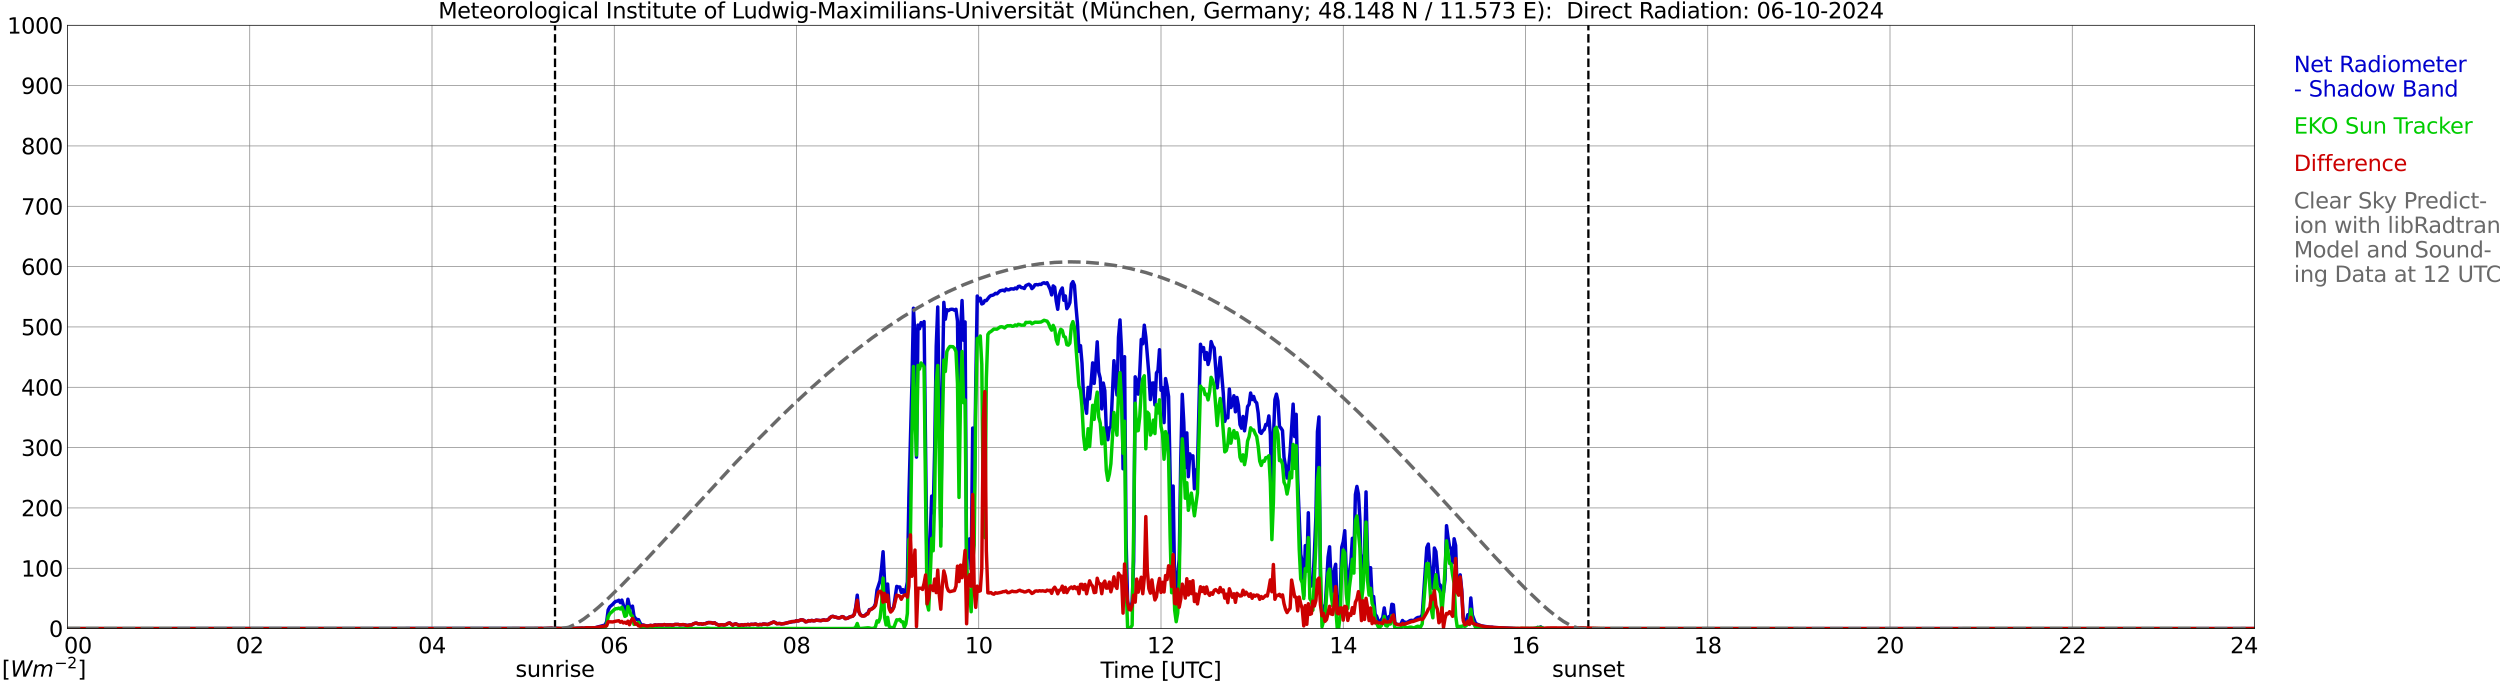 <?xml version="1.0" encoding="utf-8" standalone="no"?>
<!DOCTYPE svg PUBLIC "-//W3C//DTD SVG 1.1//EN"
  "http://www.w3.org/Graphics/SVG/1.1/DTD/svg11.dtd">
<svg xmlns:xlink="http://www.w3.org/1999/xlink" width="1085.4pt" height="296.64pt" viewBox="0 0 1085.4 296.64" xmlns="http://www.w3.org/2000/svg" version="1.1">
 <defs>
  <style type="text/css">*{stroke-linejoin: round; stroke-linecap: butt}</style>
 </defs>
 <g id="figure_1">
  <g id="patch_1">
   <path d="M 0 296.64 
L 1085.4 296.64 
L 1085.4 0 
L 0 0 
z
" style="fill: #ffffff"/>
  </g>
  <g id="axes_1">
   <g id="patch_2">
    <path d="M 29.306 272.909 
L 978.814 272.909 
L 978.814 10.976 
L 29.306 10.976 
z
" style="fill: #ffffff"/>
   </g>
   <g id="patch_3">
    <path d="M 978.814 272.909 
L 978.814 272.909 
L 978.814 10.976 
L 978.814 10.976 
z
" clip-path="url(#pdd385942d2)" style="fill: #d3d3d3; opacity: 0.25; stroke: #d3d3d3; stroke-linejoin: miter"/>
   </g>
   <g id="matplotlib.axis_1">
    <g id="xtick_1">
     <g id="line2d_1">
      <path d="M 29.306 272.909 
L 29.306 10.976 
" clip-path="url(#pdd385942d2)" style="fill: none; stroke: #808080; stroke-width: 0.3; stroke-linecap: square"/>
     </g>
     <g id="line2d_2"/>
     <g id="text_1">
      <!--    00 -->
      <g transform="translate(18.733 283.627) scale(0.095 -0.095)">
       <defs>
        <path id="DejaVuSans-20" transform="scale(0.016)"/>
        <path id="DejaVuSans-30" d="M 2034 4250 
Q 1547 4250 1301 3770 
Q 1056 3291 1056 2328 
Q 1056 1369 1301 889 
Q 1547 409 2034 409 
Q 2525 409 2770 889 
Q 3016 1369 3016 2328 
Q 3016 3291 2770 3770 
Q 2525 4250 2034 4250 
z
M 2034 4750 
Q 2819 4750 3233 4129 
Q 3647 3509 3647 2328 
Q 3647 1150 3233 529 
Q 2819 -91 2034 -91 
Q 1250 -91 836 529 
Q 422 1150 422 2328 
Q 422 3509 836 4129 
Q 1250 4750 2034 4750 
z
" transform="scale(0.016)"/>
       </defs>
       <use xlink:href="#DejaVuSans-20"/>
       <use xlink:href="#DejaVuSans-20" transform="translate(31.787 0)"/>
       <use xlink:href="#DejaVuSans-20" transform="translate(63.574 0)"/>
       <use xlink:href="#DejaVuSans-30" transform="translate(95.361 0)"/>
       <use xlink:href="#DejaVuSans-30" transform="translate(158.984 0)"/>
      </g>
     </g>
    </g>
    <g id="xtick_2">
     <g id="line2d_3">
      <path d="M 108.431 272.909 
L 108.431 10.976 
" clip-path="url(#pdd385942d2)" style="fill: none; stroke: #808080; stroke-width: 0.3; stroke-linecap: square"/>
     </g>
     <g id="line2d_4"/>
     <g id="text_2">
      <!-- 02 -->
      <g transform="translate(102.387 283.627) scale(0.095 -0.095)">
       <defs>
        <path id="DejaVuSans-32" d="M 1228 531 
L 3431 531 
L 3431 0 
L 469 0 
L 469 531 
Q 828 903 1448 1529 
Q 2069 2156 2228 2338 
Q 2531 2678 2651 2914 
Q 2772 3150 2772 3378 
Q 2772 3750 2511 3984 
Q 2250 4219 1831 4219 
Q 1534 4219 1204 4116 
Q 875 4013 500 3803 
L 500 4441 
Q 881 4594 1212 4672 
Q 1544 4750 1819 4750 
Q 2544 4750 2975 4387 
Q 3406 4025 3406 3419 
Q 3406 3131 3298 2873 
Q 3191 2616 2906 2266 
Q 2828 2175 2409 1742 
Q 1991 1309 1228 531 
z
" transform="scale(0.016)"/>
       </defs>
       <use xlink:href="#DejaVuSans-30"/>
       <use xlink:href="#DejaVuSans-32" transform="translate(63.623 0)"/>
      </g>
     </g>
    </g>
    <g id="xtick_3">
     <g id="line2d_5">
      <path d="M 187.557 272.909 
L 187.557 10.976 
" clip-path="url(#pdd385942d2)" style="fill: none; stroke: #808080; stroke-width: 0.3; stroke-linecap: square"/>
     </g>
     <g id="line2d_6"/>
     <g id="text_3">
      <!-- 04 -->
      <g transform="translate(181.513 283.627) scale(0.095 -0.095)">
       <defs>
        <path id="DejaVuSans-34" d="M 2419 4116 
L 825 1625 
L 2419 1625 
L 2419 4116 
z
M 2253 4666 
L 3047 4666 
L 3047 1625 
L 3713 1625 
L 3713 1100 
L 3047 1100 
L 3047 0 
L 2419 0 
L 2419 1100 
L 313 1100 
L 313 1709 
L 2253 4666 
z
" transform="scale(0.016)"/>
       </defs>
       <use xlink:href="#DejaVuSans-30"/>
       <use xlink:href="#DejaVuSans-34" transform="translate(63.623 0)"/>
      </g>
     </g>
    </g>
    <g id="xtick_4">
     <g id="line2d_7">
      <path d="M 266.683 272.909 
L 266.683 10.976 
" clip-path="url(#pdd385942d2)" style="fill: none; stroke: #808080; stroke-width: 0.3; stroke-linecap: square"/>
     </g>
     <g id="line2d_8"/>
     <g id="text_4">
      <!-- 06 -->
      <g transform="translate(260.638 283.627) scale(0.095 -0.095)">
       <defs>
        <path id="DejaVuSans-36" d="M 2113 2584 
Q 1688 2584 1439 2293 
Q 1191 2003 1191 1497 
Q 1191 994 1439 701 
Q 1688 409 2113 409 
Q 2538 409 2786 701 
Q 3034 994 3034 1497 
Q 3034 2003 2786 2293 
Q 2538 2584 2113 2584 
z
M 3366 4563 
L 3366 3988 
Q 3128 4100 2886 4159 
Q 2644 4219 2406 4219 
Q 1781 4219 1451 3797 
Q 1122 3375 1075 2522 
Q 1259 2794 1537 2939 
Q 1816 3084 2150 3084 
Q 2853 3084 3261 2657 
Q 3669 2231 3669 1497 
Q 3669 778 3244 343 
Q 2819 -91 2113 -91 
Q 1303 -91 875 529 
Q 447 1150 447 2328 
Q 447 3434 972 4092 
Q 1497 4750 2381 4750 
Q 2619 4750 2861 4703 
Q 3103 4656 3366 4563 
z
" transform="scale(0.016)"/>
       </defs>
       <use xlink:href="#DejaVuSans-30"/>
       <use xlink:href="#DejaVuSans-36" transform="translate(63.623 0)"/>
      </g>
     </g>
    </g>
    <g id="xtick_5">
     <g id="line2d_9">
      <path d="M 345.808 272.909 
L 345.808 10.976 
" clip-path="url(#pdd385942d2)" style="fill: none; stroke: #808080; stroke-width: 0.3; stroke-linecap: square"/>
     </g>
     <g id="line2d_10"/>
     <g id="text_5">
      <!-- 08 -->
      <g transform="translate(339.764 283.627) scale(0.095 -0.095)">
       <defs>
        <path id="DejaVuSans-38" d="M 2034 2216 
Q 1584 2216 1326 1975 
Q 1069 1734 1069 1313 
Q 1069 891 1326 650 
Q 1584 409 2034 409 
Q 2484 409 2743 651 
Q 3003 894 3003 1313 
Q 3003 1734 2745 1975 
Q 2488 2216 2034 2216 
z
M 1403 2484 
Q 997 2584 770 2862 
Q 544 3141 544 3541 
Q 544 4100 942 4425 
Q 1341 4750 2034 4750 
Q 2731 4750 3128 4425 
Q 3525 4100 3525 3541 
Q 3525 3141 3298 2862 
Q 3072 2584 2669 2484 
Q 3125 2378 3379 2068 
Q 3634 1759 3634 1313 
Q 3634 634 3220 271 
Q 2806 -91 2034 -91 
Q 1263 -91 848 271 
Q 434 634 434 1313 
Q 434 1759 690 2068 
Q 947 2378 1403 2484 
z
M 1172 3481 
Q 1172 3119 1398 2916 
Q 1625 2713 2034 2713 
Q 2441 2713 2670 2916 
Q 2900 3119 2900 3481 
Q 2900 3844 2670 4047 
Q 2441 4250 2034 4250 
Q 1625 4250 1398 4047 
Q 1172 3844 1172 3481 
z
" transform="scale(0.016)"/>
       </defs>
       <use xlink:href="#DejaVuSans-30"/>
       <use xlink:href="#DejaVuSans-38" transform="translate(63.623 0)"/>
      </g>
     </g>
    </g>
    <g id="xtick_6">
     <g id="line2d_11">
      <path d="M 424.934 272.909 
L 424.934 10.976 
" clip-path="url(#pdd385942d2)" style="fill: none; stroke: #808080; stroke-width: 0.3; stroke-linecap: square"/>
     </g>
     <g id="line2d_12"/>
     <g id="text_6">
      <!-- 10 -->
      <g transform="translate(418.89 283.627) scale(0.095 -0.095)">
       <defs>
        <path id="DejaVuSans-31" d="M 794 531 
L 1825 531 
L 1825 4091 
L 703 3866 
L 703 4441 
L 1819 4666 
L 2450 4666 
L 2450 531 
L 3481 531 
L 3481 0 
L 794 0 
L 794 531 
z
" transform="scale(0.016)"/>
       </defs>
       <use xlink:href="#DejaVuSans-31"/>
       <use xlink:href="#DejaVuSans-30" transform="translate(63.623 0)"/>
      </g>
     </g>
    </g>
    <g id="xtick_7">
     <g id="line2d_13">
      <path d="M 504.06 272.909 
L 504.06 10.976 
" clip-path="url(#pdd385942d2)" style="fill: none; stroke: #808080; stroke-width: 0.3; stroke-linecap: square"/>
     </g>
     <g id="line2d_14"/>
     <g id="text_7">
      <!-- 12 -->
      <g transform="translate(498.015 283.627) scale(0.095 -0.095)">
       <use xlink:href="#DejaVuSans-31"/>
       <use xlink:href="#DejaVuSans-32" transform="translate(63.623 0)"/>
      </g>
     </g>
    </g>
    <g id="xtick_8">
     <g id="line2d_15">
      <path d="M 583.185 272.909 
L 583.185 10.976 
" clip-path="url(#pdd385942d2)" style="fill: none; stroke: #808080; stroke-width: 0.3; stroke-linecap: square"/>
     </g>
     <g id="line2d_16"/>
     <g id="text_8">
      <!-- 14 -->
      <g transform="translate(577.141 283.627) scale(0.095 -0.095)">
       <use xlink:href="#DejaVuSans-31"/>
       <use xlink:href="#DejaVuSans-34" transform="translate(63.623 0)"/>
      </g>
     </g>
    </g>
    <g id="xtick_9">
     <g id="line2d_17">
      <path d="M 662.311 272.909 
L 662.311 10.976 
" clip-path="url(#pdd385942d2)" style="fill: none; stroke: #808080; stroke-width: 0.3; stroke-linecap: square"/>
     </g>
     <g id="line2d_18"/>
     <g id="text_9">
      <!-- 16 -->
      <g transform="translate(656.267 283.627) scale(0.095 -0.095)">
       <use xlink:href="#DejaVuSans-31"/>
       <use xlink:href="#DejaVuSans-36" transform="translate(63.623 0)"/>
      </g>
     </g>
    </g>
    <g id="xtick_10">
     <g id="line2d_19">
      <path d="M 741.437 272.909 
L 741.437 10.976 
" clip-path="url(#pdd385942d2)" style="fill: none; stroke: #808080; stroke-width: 0.3; stroke-linecap: square"/>
     </g>
     <g id="line2d_20"/>
     <g id="text_10">
      <!-- 18 -->
      <g transform="translate(735.392 283.627) scale(0.095 -0.095)">
       <use xlink:href="#DejaVuSans-31"/>
       <use xlink:href="#DejaVuSans-38" transform="translate(63.623 0)"/>
      </g>
     </g>
    </g>
    <g id="xtick_11">
     <g id="line2d_21">
      <path d="M 820.562 272.909 
L 820.562 10.976 
" clip-path="url(#pdd385942d2)" style="fill: none; stroke: #808080; stroke-width: 0.3; stroke-linecap: square"/>
     </g>
     <g id="line2d_22"/>
     <g id="text_11">
      <!-- 20 -->
      <g transform="translate(814.518 283.627) scale(0.095 -0.095)">
       <use xlink:href="#DejaVuSans-32"/>
       <use xlink:href="#DejaVuSans-30" transform="translate(63.623 0)"/>
      </g>
     </g>
    </g>
    <g id="xtick_12">
     <g id="line2d_23">
      <path d="M 899.688 272.909 
L 899.688 10.976 
" clip-path="url(#pdd385942d2)" style="fill: none; stroke: #808080; stroke-width: 0.3; stroke-linecap: square"/>
     </g>
     <g id="line2d_24"/>
     <g id="text_12">
      <!-- 22 -->
      <g transform="translate(893.644 283.627) scale(0.095 -0.095)">
       <use xlink:href="#DejaVuSans-32"/>
       <use xlink:href="#DejaVuSans-32" transform="translate(63.623 0)"/>
      </g>
     </g>
    </g>
    <g id="xtick_13">
     <g id="line2d_25">
      <path d="M 978.814 272.909 
L 978.814 10.976 
" clip-path="url(#pdd385942d2)" style="fill: none; stroke: #808080; stroke-width: 0.3; stroke-linecap: square"/>
     </g>
     <g id="line2d_26"/>
     <g id="text_13">
      <!-- 24    -->
      <g transform="translate(968.241 283.627) scale(0.095 -0.095)">
       <use xlink:href="#DejaVuSans-32"/>
       <use xlink:href="#DejaVuSans-34" transform="translate(63.623 0)"/>
       <use xlink:href="#DejaVuSans-20" transform="translate(127.246 0)"/>
       <use xlink:href="#DejaVuSans-20" transform="translate(159.033 0)"/>
       <use xlink:href="#DejaVuSans-20" transform="translate(190.82 0)"/>
      </g>
     </g>
    </g>
    <g id="text_14">
     <!-- Time [UTC] -->
     <g transform="translate(477.806 294.322) scale(0.095 -0.095)">
      <defs>
       <path id="DejaVuSans-54" d="M -19 4666 
L 3928 4666 
L 3928 4134 
L 2272 4134 
L 2272 0 
L 1638 0 
L 1638 4134 
L -19 4134 
L -19 4666 
z
" transform="scale(0.016)"/>
       <path id="DejaVuSans-69" d="M 603 3500 
L 1178 3500 
L 1178 0 
L 603 0 
L 603 3500 
z
M 603 4863 
L 1178 4863 
L 1178 4134 
L 603 4134 
L 603 4863 
z
" transform="scale(0.016)"/>
       <path id="DejaVuSans-6d" d="M 3328 2828 
Q 3544 3216 3844 3400 
Q 4144 3584 4550 3584 
Q 5097 3584 5394 3201 
Q 5691 2819 5691 2113 
L 5691 0 
L 5113 0 
L 5113 2094 
Q 5113 2597 4934 2840 
Q 4756 3084 4391 3084 
Q 3944 3084 3684 2787 
Q 3425 2491 3425 1978 
L 3425 0 
L 2847 0 
L 2847 2094 
Q 2847 2600 2669 2842 
Q 2491 3084 2119 3084 
Q 1678 3084 1418 2786 
Q 1159 2488 1159 1978 
L 1159 0 
L 581 0 
L 581 3500 
L 1159 3500 
L 1159 2956 
Q 1356 3278 1631 3431 
Q 1906 3584 2284 3584 
Q 2666 3584 2933 3390 
Q 3200 3197 3328 2828 
z
" transform="scale(0.016)"/>
       <path id="DejaVuSans-65" d="M 3597 1894 
L 3597 1613 
L 953 1613 
Q 991 1019 1311 708 
Q 1631 397 2203 397 
Q 2534 397 2845 478 
Q 3156 559 3463 722 
L 3463 178 
Q 3153 47 2828 -22 
Q 2503 -91 2169 -91 
Q 1331 -91 842 396 
Q 353 884 353 1716 
Q 353 2575 817 3079 
Q 1281 3584 2069 3584 
Q 2775 3584 3186 3129 
Q 3597 2675 3597 1894 
z
M 3022 2063 
Q 3016 2534 2758 2815 
Q 2500 3097 2075 3097 
Q 1594 3097 1305 2825 
Q 1016 2553 972 2059 
L 3022 2063 
z
" transform="scale(0.016)"/>
       <path id="DejaVuSans-5b" d="M 550 4863 
L 1875 4863 
L 1875 4416 
L 1125 4416 
L 1125 -397 
L 1875 -397 
L 1875 -844 
L 550 -844 
L 550 4863 
z
" transform="scale(0.016)"/>
       <path id="DejaVuSans-55" d="M 556 4666 
L 1191 4666 
L 1191 1831 
Q 1191 1081 1462 751 
Q 1734 422 2344 422 
Q 2950 422 3222 751 
Q 3494 1081 3494 1831 
L 3494 4666 
L 4128 4666 
L 4128 1753 
Q 4128 841 3676 375 
Q 3225 -91 2344 -91 
Q 1459 -91 1007 375 
Q 556 841 556 1753 
L 556 4666 
z
" transform="scale(0.016)"/>
       <path id="DejaVuSans-43" d="M 4122 4306 
L 4122 3641 
Q 3803 3938 3442 4084 
Q 3081 4231 2675 4231 
Q 1875 4231 1450 3742 
Q 1025 3253 1025 2328 
Q 1025 1406 1450 917 
Q 1875 428 2675 428 
Q 3081 428 3442 575 
Q 3803 722 4122 1019 
L 4122 359 
Q 3791 134 3420 21 
Q 3050 -91 2638 -91 
Q 1578 -91 968 557 
Q 359 1206 359 2328 
Q 359 3453 968 4101 
Q 1578 4750 2638 4750 
Q 3056 4750 3426 4639 
Q 3797 4528 4122 4306 
z
" transform="scale(0.016)"/>
       <path id="DejaVuSans-5d" d="M 1947 4863 
L 1947 -844 
L 622 -844 
L 622 -397 
L 1369 -397 
L 1369 4416 
L 622 4416 
L 622 4863 
L 1947 4863 
z
" transform="scale(0.016)"/>
      </defs>
      <use xlink:href="#DejaVuSans-54"/>
      <use xlink:href="#DejaVuSans-69" transform="translate(57.959 0)"/>
      <use xlink:href="#DejaVuSans-6d" transform="translate(85.742 0)"/>
      <use xlink:href="#DejaVuSans-65" transform="translate(183.154 0)"/>
      <use xlink:href="#DejaVuSans-20" transform="translate(244.678 0)"/>
      <use xlink:href="#DejaVuSans-5b" transform="translate(276.465 0)"/>
      <use xlink:href="#DejaVuSans-55" transform="translate(315.479 0)"/>
      <use xlink:href="#DejaVuSans-54" transform="translate(388.672 0)"/>
      <use xlink:href="#DejaVuSans-43" transform="translate(443.881 0)"/>
      <use xlink:href="#DejaVuSans-5d" transform="translate(513.705 0)"/>
     </g>
    </g>
   </g>
   <g id="matplotlib.axis_2">
    <g id="ytick_1">
     <g id="line2d_27">
      <path d="M 29.306 272.909 
L 978.814 272.909 
" clip-path="url(#pdd385942d2)" style="fill: none; stroke: #808080; stroke-width: 0.3; stroke-linecap: square"/>
     </g>
     <g id="line2d_28"/>
     <g id="text_15">
      <!-- 0 -->
      <g transform="translate(21.261 276.518) scale(0.095 -0.095)">
       <use xlink:href="#DejaVuSans-30"/>
      </g>
     </g>
    </g>
    <g id="ytick_2">
     <g id="line2d_29">
      <path d="M 29.306 246.715 
L 978.814 246.715 
" clip-path="url(#pdd385942d2)" style="fill: none; stroke: #808080; stroke-width: 0.3; stroke-linecap: square"/>
     </g>
     <g id="line2d_30"/>
     <g id="text_16">
      <!-- 100 -->
      <g transform="translate(9.173 250.325) scale(0.095 -0.095)">
       <use xlink:href="#DejaVuSans-31"/>
       <use xlink:href="#DejaVuSans-30" transform="translate(63.623 0)"/>
       <use xlink:href="#DejaVuSans-30" transform="translate(127.246 0)"/>
      </g>
     </g>
    </g>
    <g id="ytick_3">
     <g id="line2d_31">
      <path d="M 29.306 220.522 
L 978.814 220.522 
" clip-path="url(#pdd385942d2)" style="fill: none; stroke: #808080; stroke-width: 0.3; stroke-linecap: square"/>
     </g>
     <g id="line2d_32"/>
     <g id="text_17">
      <!-- 200 -->
      <g transform="translate(9.173 224.131) scale(0.095 -0.095)">
       <use xlink:href="#DejaVuSans-32"/>
       <use xlink:href="#DejaVuSans-30" transform="translate(63.623 0)"/>
       <use xlink:href="#DejaVuSans-30" transform="translate(127.246 0)"/>
      </g>
     </g>
    </g>
    <g id="ytick_4">
     <g id="line2d_33">
      <path d="M 29.306 194.329 
L 978.814 194.329 
" clip-path="url(#pdd385942d2)" style="fill: none; stroke: #808080; stroke-width: 0.3; stroke-linecap: square"/>
     </g>
     <g id="line2d_34"/>
     <g id="text_18">
      <!-- 300 -->
      <g transform="translate(9.173 197.938) scale(0.095 -0.095)">
       <defs>
        <path id="DejaVuSans-33" d="M 2597 2516 
Q 3050 2419 3304 2112 
Q 3559 1806 3559 1356 
Q 3559 666 3084 287 
Q 2609 -91 1734 -91 
Q 1441 -91 1130 -33 
Q 819 25 488 141 
L 488 750 
Q 750 597 1062 519 
Q 1375 441 1716 441 
Q 2309 441 2620 675 
Q 2931 909 2931 1356 
Q 2931 1769 2642 2001 
Q 2353 2234 1838 2234 
L 1294 2234 
L 1294 2753 
L 1863 2753 
Q 2328 2753 2575 2939 
Q 2822 3125 2822 3475 
Q 2822 3834 2567 4026 
Q 2313 4219 1838 4219 
Q 1578 4219 1281 4162 
Q 984 4106 628 3988 
L 628 4550 
Q 988 4650 1302 4700 
Q 1616 4750 1894 4750 
Q 2613 4750 3031 4423 
Q 3450 4097 3450 3541 
Q 3450 3153 3228 2886 
Q 3006 2619 2597 2516 
z
" transform="scale(0.016)"/>
       </defs>
       <use xlink:href="#DejaVuSans-33"/>
       <use xlink:href="#DejaVuSans-30" transform="translate(63.623 0)"/>
       <use xlink:href="#DejaVuSans-30" transform="translate(127.246 0)"/>
      </g>
     </g>
    </g>
    <g id="ytick_5">
     <g id="line2d_35">
      <path d="M 29.306 168.136 
L 978.814 168.136 
" clip-path="url(#pdd385942d2)" style="fill: none; stroke: #808080; stroke-width: 0.3; stroke-linecap: square"/>
     </g>
     <g id="line2d_36"/>
     <g id="text_19">
      <!-- 400 -->
      <g transform="translate(9.173 171.745) scale(0.095 -0.095)">
       <use xlink:href="#DejaVuSans-34"/>
       <use xlink:href="#DejaVuSans-30" transform="translate(63.623 0)"/>
       <use xlink:href="#DejaVuSans-30" transform="translate(127.246 0)"/>
      </g>
     </g>
    </g>
    <g id="ytick_6">
     <g id="line2d_37">
      <path d="M 29.306 141.942 
L 978.814 141.942 
" clip-path="url(#pdd385942d2)" style="fill: none; stroke: #808080; stroke-width: 0.3; stroke-linecap: square"/>
     </g>
     <g id="line2d_38"/>
     <g id="text_20">
      <!-- 500 -->
      <g transform="translate(9.173 145.551) scale(0.095 -0.095)">
       <defs>
        <path id="DejaVuSans-35" d="M 691 4666 
L 3169 4666 
L 3169 4134 
L 1269 4134 
L 1269 2991 
Q 1406 3038 1543 3061 
Q 1681 3084 1819 3084 
Q 2600 3084 3056 2656 
Q 3513 2228 3513 1497 
Q 3513 744 3044 326 
Q 2575 -91 1722 -91 
Q 1428 -91 1123 -41 
Q 819 9 494 109 
L 494 744 
Q 775 591 1075 516 
Q 1375 441 1709 441 
Q 2250 441 2565 725 
Q 2881 1009 2881 1497 
Q 2881 1984 2565 2268 
Q 2250 2553 1709 2553 
Q 1456 2553 1204 2497 
Q 953 2441 691 2322 
L 691 4666 
z
" transform="scale(0.016)"/>
       </defs>
       <use xlink:href="#DejaVuSans-35"/>
       <use xlink:href="#DejaVuSans-30" transform="translate(63.623 0)"/>
       <use xlink:href="#DejaVuSans-30" transform="translate(127.246 0)"/>
      </g>
     </g>
    </g>
    <g id="ytick_7">
     <g id="line2d_39">
      <path d="M 29.306 115.749 
L 978.814 115.749 
" clip-path="url(#pdd385942d2)" style="fill: none; stroke: #808080; stroke-width: 0.3; stroke-linecap: square"/>
     </g>
     <g id="line2d_40"/>
     <g id="text_21">
      <!-- 600 -->
      <g transform="translate(9.173 119.358) scale(0.095 -0.095)">
       <use xlink:href="#DejaVuSans-36"/>
       <use xlink:href="#DejaVuSans-30" transform="translate(63.623 0)"/>
       <use xlink:href="#DejaVuSans-30" transform="translate(127.246 0)"/>
      </g>
     </g>
    </g>
    <g id="ytick_8">
     <g id="line2d_41">
      <path d="M 29.306 89.556 
L 978.814 89.556 
" clip-path="url(#pdd385942d2)" style="fill: none; stroke: #808080; stroke-width: 0.3; stroke-linecap: square"/>
     </g>
     <g id="line2d_42"/>
     <g id="text_22">
      <!-- 700 -->
      <g transform="translate(9.173 93.165) scale(0.095 -0.095)">
       <defs>
        <path id="DejaVuSans-37" d="M 525 4666 
L 3525 4666 
L 3525 4397 
L 1831 0 
L 1172 0 
L 2766 4134 
L 525 4134 
L 525 4666 
z
" transform="scale(0.016)"/>
       </defs>
       <use xlink:href="#DejaVuSans-37"/>
       <use xlink:href="#DejaVuSans-30" transform="translate(63.623 0)"/>
       <use xlink:href="#DejaVuSans-30" transform="translate(127.246 0)"/>
      </g>
     </g>
    </g>
    <g id="ytick_9">
     <g id="line2d_43">
      <path d="M 29.306 63.362 
L 978.814 63.362 
" clip-path="url(#pdd385942d2)" style="fill: none; stroke: #808080; stroke-width: 0.3; stroke-linecap: square"/>
     </g>
     <g id="line2d_44"/>
     <g id="text_23">
      <!-- 800 -->
      <g transform="translate(9.173 66.972) scale(0.095 -0.095)">
       <use xlink:href="#DejaVuSans-38"/>
       <use xlink:href="#DejaVuSans-30" transform="translate(63.623 0)"/>
       <use xlink:href="#DejaVuSans-30" transform="translate(127.246 0)"/>
      </g>
     </g>
    </g>
    <g id="ytick_10">
     <g id="line2d_45">
      <path d="M 29.306 37.169 
L 978.814 37.169 
" clip-path="url(#pdd385942d2)" style="fill: none; stroke: #808080; stroke-width: 0.3; stroke-linecap: square"/>
     </g>
     <g id="line2d_46"/>
     <g id="text_24">
      <!-- 900 -->
      <g transform="translate(9.173 40.778) scale(0.095 -0.095)">
       <defs>
        <path id="DejaVuSans-39" d="M 703 97 
L 703 672 
Q 941 559 1184 500 
Q 1428 441 1663 441 
Q 2288 441 2617 861 
Q 2947 1281 2994 2138 
Q 2813 1869 2534 1725 
Q 2256 1581 1919 1581 
Q 1219 1581 811 2004 
Q 403 2428 403 3163 
Q 403 3881 828 4315 
Q 1253 4750 1959 4750 
Q 2769 4750 3195 4129 
Q 3622 3509 3622 2328 
Q 3622 1225 3098 567 
Q 2575 -91 1691 -91 
Q 1453 -91 1209 -44 
Q 966 3 703 97 
z
M 1959 2075 
Q 2384 2075 2632 2365 
Q 2881 2656 2881 3163 
Q 2881 3666 2632 3958 
Q 2384 4250 1959 4250 
Q 1534 4250 1286 3958 
Q 1038 3666 1038 3163 
Q 1038 2656 1286 2365 
Q 1534 2075 1959 2075 
z
" transform="scale(0.016)"/>
       </defs>
       <use xlink:href="#DejaVuSans-39"/>
       <use xlink:href="#DejaVuSans-30" transform="translate(63.623 0)"/>
       <use xlink:href="#DejaVuSans-30" transform="translate(127.246 0)"/>
      </g>
     </g>
    </g>
    <g id="ytick_11">
     <g id="line2d_47">
      <path d="M 29.306 10.976 
L 978.814 10.976 
" clip-path="url(#pdd385942d2)" style="fill: none; stroke: #808080; stroke-width: 0.3; stroke-linecap: square"/>
     </g>
     <g id="line2d_48"/>
     <g id="text_25">
      <!-- 1000 -->
      <g transform="translate(3.128 14.585) scale(0.095 -0.095)">
       <use xlink:href="#DejaVuSans-31"/>
       <use xlink:href="#DejaVuSans-30" transform="translate(63.623 0)"/>
       <use xlink:href="#DejaVuSans-30" transform="translate(127.246 0)"/>
       <use xlink:href="#DejaVuSans-30" transform="translate(190.869 0)"/>
      </g>
     </g>
    </g>
   </g>
   <g id="line2d_49">
    <path d="M 240.967 272.909 
L 240.967 10.976 
" clip-path="url(#pdd385942d2)" style="fill: none; stroke-dasharray: 3.7,1.6; stroke-dashoffset: 0; stroke: #000000"/>
   </g>
   <g id="line2d_50">
    <path d="M 689.609 272.909 
L 689.609 10.976 
" clip-path="url(#pdd385942d2)" style="fill: none; stroke-dasharray: 3.7,1.6; stroke-dashoffset: 0; stroke: #000000"/>
   </g>
   <g id="line2d_51">
    <path d="M 29.306 272.909 
L 237.011 272.849 
L 239.648 272.746 
L 240.308 272.898 
L 241.626 272.804 
L 243.604 272.883 
L 246.242 272.841 
L 246.901 272.943 
L 248.22 272.867 
L 248.88 272.951 
L 250.198 272.757 
L 251.517 272.733 
L 252.836 272.668 
L 253.495 272.733 
L 254.814 272.529 
L 256.792 272.61 
L 257.451 272.516 
L 258.111 272.602 
L 262.726 271.348 
L 263.386 269.857 
L 264.045 264.791 
L 264.705 263.487 
L 266.023 262.369 
L 266.683 261.619 
L 267.342 261.072 
L 268.002 260.983 
L 268.661 260.606 
L 269.32 261.638 
L 269.98 260.543 
L 271.298 264.846 
L 271.958 264.959 
L 272.617 260.155 
L 273.277 263.225 
L 273.936 263.812 
L 274.595 263.152 
L 275.255 267.56 
L 275.914 268.532 
L 276.573 268.988 
L 277.233 269.04 
L 277.892 270.504 
L 278.552 271.356 
L 279.211 271.337 
L 280.53 271.738 
L 281.189 271.775 
L 282.508 271.505 
L 283.167 271.686 
L 284.486 271.314 
L 285.145 271.426 
L 285.805 271.327 
L 287.783 271.348 
L 288.442 271.159 
L 289.102 271.34 
L 291.08 271.287 
L 291.739 271.403 
L 292.399 271.335 
L 293.058 271.112 
L 294.377 271.107 
L 295.036 271.277 
L 296.355 271.201 
L 297.014 271.217 
L 298.333 271.555 
L 299.652 271.306 
L 300.311 271.308 
L 300.971 270.895 
L 301.63 270.635 
L 302.289 270.499 
L 302.949 270.8 
L 303.608 270.9 
L 304.267 270.779 
L 304.927 271.033 
L 305.586 270.792 
L 306.246 270.777 
L 306.905 270.426 
L 307.564 270.255 
L 308.883 270.329 
L 309.543 270.625 
L 310.202 270.36 
L 310.861 270.85 
L 312.18 271.458 
L 312.839 271.259 
L 313.499 271.222 
L 314.158 271.348 
L 314.818 271.251 
L 315.477 271.026 
L 316.136 270.617 
L 316.796 270.454 
L 318.114 271.384 
L 318.774 271.015 
L 319.433 270.819 
L 320.752 271.447 
L 321.411 271.405 
L 322.071 271.219 
L 322.73 271.416 
L 323.39 271.172 
L 324.049 271.282 
L 324.708 271.065 
L 325.368 271.277 
L 326.027 271.065 
L 327.346 271.083 
L 328.005 270.915 
L 328.665 271.177 
L 329.324 271.261 
L 329.983 271.096 
L 330.643 271.219 
L 331.302 270.939 
L 331.961 270.947 
L 333.28 271.149 
L 335.918 270.014 
L 336.577 270.3 
L 337.236 270.769 
L 338.555 270.69 
L 339.215 270.884 
L 340.533 270.714 
L 342.512 270.214 
L 344.49 269.865 
L 345.149 269.815 
L 345.808 269.464 
L 346.468 269.611 
L 347.787 269.092 
L 348.446 269.124 
L 349.105 269.388 
L 349.765 269.959 
L 350.424 269.826 
L 351.083 269.436 
L 351.743 269.561 
L 352.402 269.341 
L 353.062 269.498 
L 353.721 269.472 
L 354.38 269.231 
L 356.359 269.459 
L 357.677 269.106 
L 358.337 269.299 
L 358.996 269.208 
L 359.655 268.959 
L 360.315 268.144 
L 360.974 267.699 
L 361.634 267.576 
L 362.293 267.859 
L 362.952 267.953 
L 363.612 268.191 
L 364.271 268.286 
L 364.93 268.089 
L 365.59 267.707 
L 366.249 267.861 
L 366.909 268.548 
L 367.568 268.48 
L 368.227 268.262 
L 368.887 267.827 
L 370.206 267.502 
L 370.865 266.722 
L 371.524 263.615 
L 372.184 258.4 
L 372.843 265.383 
L 373.502 266.842 
L 374.162 267.319 
L 374.821 267.345 
L 375.481 267.256 
L 376.14 266.557 
L 376.799 266.203 
L 377.459 264.684 
L 378.118 264.585 
L 379.437 263.594 
L 380.096 262.112 
L 380.756 256.179 
L 382.074 252.138 
L 382.734 246.729 
L 383.393 239.536 
L 384.053 252.64 
L 384.712 259.503 
L 385.371 253.568 
L 386.031 263.246 
L 386.69 265.221 
L 387.349 264.742 
L 388.009 263.495 
L 389.328 254.584 
L 389.987 254.864 
L 390.646 254.838 
L 391.306 257.174 
L 391.965 255.985 
L 392.624 257.793 
L 393.284 256.187 
L 393.943 252.661 
L 394.603 215.718 
L 395.921 166.32 
L 396.581 133.82 
L 397.24 146.141 
L 397.899 198.467 
L 398.559 141.13 
L 399.218 142.733 
L 399.878 140.064 
L 400.537 141.418 
L 401.196 139.616 
L 402.515 251.323 
L 403.175 251.797 
L 404.493 215.378 
L 405.153 222.62 
L 405.812 194.122 
L 406.471 150.335 
L 407.131 133.277 
L 408.45 228.663 
L 409.109 169.398 
L 409.768 131.276 
L 410.428 138.584 
L 411.087 134.467 
L 411.746 134.854 
L 412.406 134.401 
L 413.065 134.265 
L 413.725 134.299 
L 414.384 134.687 
L 415.043 134.281 
L 415.703 139.42 
L 416.362 195.549 
L 417.022 144.059 
L 417.681 130.483 
L 418.34 147.762 
L 419 139.773 
L 419.659 246.341 
L 420.318 234.58 
L 420.978 233.949 
L 421.637 247.19 
L 422.297 185.853 
L 422.956 219.708 
L 423.615 167.968 
L 424.275 128.526 
L 424.934 130.642 
L 425.593 129.461 
L 426.253 131.957 
L 426.912 131.672 
L 427.572 130.475 
L 428.231 130.522 
L 429.55 128.825 
L 430.209 128.29 
L 430.869 128.217 
L 431.528 127.916 
L 432.187 127.35 
L 432.847 127.552 
L 434.165 126.266 
L 435.484 125.972 
L 436.144 126.328 
L 436.803 125.456 
L 437.462 125.81 
L 438.122 125.82 
L 438.781 125.417 
L 439.44 125.404 
L 440.1 125.527 
L 440.759 125.05 
L 441.419 125.393 
L 442.078 124.382 
L 442.737 124.259 
L 443.397 124.869 
L 444.056 124.919 
L 444.716 125.262 
L 445.375 123.995 
L 446.694 123.4 
L 447.353 123.895 
L 448.012 125.302 
L 448.672 124.704 
L 449.331 123.651 
L 449.991 123.552 
L 450.65 123.688 
L 451.309 123.416 
L 451.969 123.518 
L 452.628 122.97 
L 453.287 122.763 
L 453.947 123.107 
L 454.606 122.743 
L 455.925 125.585 
L 456.584 128.036 
L 457.244 124.133 
L 457.903 124.704 
L 458.563 130.661 
L 459.222 134.283 
L 459.881 128.243 
L 460.541 126.14 
L 461.2 125.032 
L 461.859 130.381 
L 462.519 128.474 
L 463.178 134.016 
L 463.838 132.997 
L 464.497 131.384 
L 465.156 123.358 
L 465.816 122.279 
L 466.475 123.861 
L 467.134 132.924 
L 467.794 140.444 
L 468.453 152.543 
L 469.113 150.073 
L 469.772 157.724 
L 470.431 172.347 
L 471.75 179.427 
L 472.409 168.188 
L 473.069 173.136 
L 473.728 166.048 
L 474.388 157.543 
L 475.047 166.462 
L 475.706 158.533 
L 476.366 148.409 
L 477.025 161.569 
L 477.685 164.254 
L 478.344 177.534 
L 479.003 166.297 
L 479.663 169.618 
L 480.322 186.699 
L 480.981 190.921 
L 481.641 185.706 
L 482.3 185.373 
L 483.619 156.603 
L 484.278 165.176 
L 484.938 171.486 
L 485.597 146.398 
L 486.256 138.904 
L 486.916 151.649 
L 487.575 203.52 
L 488.235 154.861 
L 488.894 234.253 
L 489.553 260.98 
L 490.213 264.412 
L 490.872 264.372 
L 491.532 261.316 
L 492.191 243.596 
L 492.85 163.601 
L 493.51 165.582 
L 494.169 171.116 
L 494.828 161.883 
L 495.488 147.383 
L 496.147 149.271 
L 496.807 141.193 
L 497.466 146.233 
L 498.785 162.352 
L 499.444 173.482 
L 500.103 166.357 
L 500.763 166.252 
L 501.422 175.781 
L 502.082 161.912 
L 502.741 160.888 
L 503.4 151.825 
L 504.06 169.458 
L 504.719 168.301 
L 505.379 183.482 
L 506.038 164.366 
L 506.697 167.661 
L 507.357 172.188 
L 508.675 239.046 
L 509.335 211.014 
L 509.994 253.989 
L 510.654 259.184 
L 511.313 248.997 
L 511.972 243.001 
L 512.632 199.371 
L 513.291 171.208 
L 513.95 183.391 
L 514.61 203.064 
L 515.269 187.943 
L 515.929 206.959 
L 516.588 197.05 
L 517.247 198.9 
L 517.907 197.891 
L 518.566 212.195 
L 519.226 204.227 
L 519.885 203.342 
L 521.204 149.465 
L 521.863 152.501 
L 522.522 150.898 
L 523.182 156.063 
L 523.841 153.059 
L 524.501 158.237 
L 525.16 155.668 
L 525.819 148.297 
L 526.479 150.251 
L 527.138 151.023 
L 528.457 168.384 
L 529.776 155.162 
L 531.094 170.666 
L 531.754 182.958 
L 532.413 180.682 
L 533.073 181.41 
L 533.732 168.879 
L 534.391 176.95 
L 535.051 175.417 
L 535.71 171.818 
L 536.369 178.796 
L 537.029 172.565 
L 537.688 176.07 
L 538.348 184.357 
L 539.007 185.902 
L 539.666 180.821 
L 540.326 187.045 
L 540.985 182.361 
L 541.644 176.496 
L 542.304 175.588 
L 542.963 170.634 
L 543.623 173.476 
L 544.282 172.125 
L 544.941 174.262 
L 545.601 174.899 
L 546.26 179.365 
L 546.919 187.513 
L 547.579 188.163 
L 548.238 187.016 
L 548.898 186.46 
L 549.557 184.276 
L 550.216 184.519 
L 550.876 180.58 
L 551.535 188.613 
L 552.195 218.293 
L 552.854 190.334 
L 553.513 173.487 
L 554.173 171.114 
L 554.832 174.126 
L 555.491 185.117 
L 556.151 185.871 
L 556.81 186.916 
L 557.47 198.543 
L 558.129 202.433 
L 558.788 207.536 
L 559.448 203.067 
L 560.107 196.348 
L 561.426 175.457 
L 562.085 189.554 
L 562.745 179.878 
L 563.404 207.978 
L 564.723 240.66 
L 565.382 244.4 
L 566.042 258.678 
L 566.701 236.88 
L 567.36 246.11 
L 568.02 222.618 
L 568.679 253.748 
L 569.338 254.419 
L 569.998 253.002 
L 570.657 239.879 
L 571.317 224.205 
L 571.976 187.409 
L 572.635 181.031 
L 573.295 255.616 
L 573.954 266.507 
L 574.613 263.162 
L 575.273 265.14 
L 576.592 241.901 
L 577.251 237.399 
L 577.91 251.862 
L 578.57 256.886 
L 579.229 247.779 
L 579.889 244.984 
L 580.548 265.698 
L 581.207 266.138 
L 581.867 258.123 
L 582.526 237.548 
L 583.185 235.135 
L 583.845 230.41 
L 584.504 248.319 
L 585.164 260.606 
L 585.823 248.795 
L 586.482 244.24 
L 587.142 233.711 
L 587.801 242.208 
L 588.46 214.712 
L 589.12 211.189 
L 589.779 214.537 
L 590.439 225.905 
L 591.098 257.62 
L 591.757 243.318 
L 592.417 240.392 
L 593.076 213.565 
L 593.736 242.983 
L 594.395 254.883 
L 595.054 246.467 
L 595.714 259.846 
L 596.373 259.003 
L 597.032 266.62 
L 597.692 267.555 
L 598.351 269.577 
L 599.011 269.897 
L 599.67 269.205 
L 600.329 268.121 
L 600.989 263.935 
L 601.648 268.689 
L 602.307 269.045 
L 602.967 267.704 
L 603.626 267.992 
L 604.286 262.356 
L 604.945 262.573 
L 605.604 270.428 
L 606.264 270.96 
L 606.923 271.143 
L 607.582 271.156 
L 608.242 270.905 
L 608.901 269.388 
L 609.561 270.085 
L 610.879 270.258 
L 612.198 269.42 
L 612.858 269.297 
L 613.517 269.475 
L 614.176 269.142 
L 614.836 268.461 
L 615.495 268.097 
L 616.814 267.916 
L 617.473 266.937 
L 618.792 247.42 
L 619.451 237.715 
L 620.111 236.212 
L 620.77 244.937 
L 622.089 255.43 
L 622.748 237.928 
L 623.408 239.463 
L 624.067 247.294 
L 624.726 253.439 
L 625.386 254.133 
L 626.045 256.789 
L 626.705 257.271 
L 627.364 251.781 
L 628.023 228.231 
L 628.683 233.378 
L 629.342 237.299 
L 630.001 238.273 
L 630.661 244.332 
L 631.32 233.91 
L 631.98 236.848 
L 632.639 256.349 
L 633.298 257.518 
L 633.958 249.586 
L 634.617 255.988 
L 635.276 268.157 
L 635.936 270.297 
L 636.595 269.669 
L 637.255 266.884 
L 637.914 269.257 
L 638.573 259.61 
L 639.233 267.018 
L 640.552 270.483 
L 641.211 270.952 
L 643.189 271.733 
L 646.486 272.236 
L 647.145 272.314 
L 647.805 272.275 
L 648.464 272.429 
L 649.783 272.479 
L 660.992 273.04 
L 662.311 272.93 
L 665.608 272.945 
L 666.927 272.786 
L 667.586 272.401 
L 668.246 272.605 
L 668.905 272.188 
L 670.224 272.982 
L 672.202 273.126 
L 673.521 273.171 
L 675.499 273.192 
L 676.817 273.155 
L 679.455 273.186 
L 685.389 273.189 
L 686.708 273.241 
L 694.621 272.985 
L 696.599 272.909 
L 978.154 272.909 
L 978.154 272.909 
" clip-path="url(#pdd385942d2)" style="fill: none; stroke: #0000cc; stroke-width: 1.5; stroke-linecap: square"/>
   </g>
   <g id="line2d_52">
    <path d="M 28.646 272.917 
L 117.663 272.908 
L 238.989 272.909 
L 260.089 272.813 
L 261.408 272.74 
L 262.726 272.389 
L 263.386 271.068 
L 264.045 267.774 
L 264.705 266.485 
L 266.683 264.685 
L 267.342 264.28 
L 268.002 264.26 
L 268.661 264.03 
L 269.32 264.398 
L 269.98 263.653 
L 270.639 265.171 
L 271.298 267.597 
L 271.958 267.225 
L 272.617 263.361 
L 273.277 264.9 
L 273.936 267.034 
L 274.595 267.572 
L 275.255 271.088 
L 275.914 270.446 
L 276.573 271.084 
L 277.233 270.189 
L 277.892 271.609 
L 278.552 272.664 
L 280.53 272.889 
L 304.927 272.904 
L 306.246 272.886 
L 306.905 272.731 
L 308.883 272.895 
L 322.73 272.895 
L 370.206 272.869 
L 370.865 272.793 
L 371.524 272.302 
L 372.184 270.694 
L 372.843 272.812 
L 374.162 272.819 
L 376.799 272.566 
L 377.459 272.626 
L 378.118 272.842 
L 379.437 272.788 
L 380.096 272.095 
L 380.756 269.555 
L 381.415 270.068 
L 382.074 268.385 
L 382.734 262.413 
L 383.393 251.016 
L 384.053 267.937 
L 384.712 271.307 
L 385.371 268.033 
L 386.031 271.947 
L 386.69 272.404 
L 388.009 272.59 
L 389.328 269.094 
L 389.987 269.156 
L 390.646 268.938 
L 391.306 269.907 
L 391.965 269.974 
L 392.624 272.306 
L 393.284 270.875 
L 393.943 266.344 
L 394.603 234.156 
L 395.262 233.609 
L 395.921 189.026 
L 396.581 159.128 
L 397.24 180.231 
L 397.899 197.57 
L 398.559 158.646 
L 399.218 160.253 
L 399.878 157.588 
L 401.196 159.253 
L 401.856 216.345 
L 402.515 262.082 
L 403.175 264.839 
L 403.834 251.587 
L 404.493 233.812 
L 405.153 239.112 
L 405.812 215.623 
L 406.471 165.955 
L 407.131 158.681 
L 408.45 237.085 
L 409.109 188.024 
L 409.768 156.333 
L 410.428 161.28 
L 411.087 152.616 
L 411.746 151.299 
L 412.406 150.442 
L 413.725 150.524 
L 414.384 151.208 
L 415.043 152.66 
L 415.703 166.534 
L 416.362 215.964 
L 417.022 171.619 
L 417.681 152.596 
L 418.34 174.843 
L 419 173.662 
L 419.659 244.227 
L 420.318 255.784 
L 420.978 257.339 
L 421.637 265.593 
L 422.297 244.056 
L 422.956 236.651 
L 423.615 177.192 
L 424.275 146.951 
L 424.934 146.822 
L 425.593 145.876 
L 426.253 158.261 
L 426.912 222.458 
L 427.572 233.387 
L 428.231 164.367 
L 428.89 145.223 
L 429.55 144.303 
L 430.209 143.937 
L 431.528 142.848 
L 432.847 142.91 
L 434.165 141.966 
L 434.825 141.855 
L 435.484 142.006 
L 436.144 142.393 
L 436.803 141.772 
L 437.462 141.418 
L 438.122 141.453 
L 438.781 141.349 
L 439.44 141.666 
L 440.1 141.578 
L 440.759 141.089 
L 441.419 141.426 
L 442.078 140.798 
L 442.737 140.921 
L 443.397 141.185 
L 444.716 141.153 
L 445.375 139.952 
L 446.034 140.028 
L 447.353 139.895 
L 448.012 140.556 
L 449.331 139.879 
L 450.65 139.924 
L 451.969 139.815 
L 453.287 139.057 
L 454.606 139.441 
L 455.266 140.5 
L 455.925 142.203 
L 456.584 143.342 
L 457.244 141.272 
L 457.903 142.659 
L 458.563 147.544 
L 459.222 149.392 
L 459.881 144.865 
L 460.541 142.954 
L 461.2 143.46 
L 461.859 146.106 
L 462.519 146.369 
L 463.178 149.631 
L 463.838 149.852 
L 464.497 149.016 
L 465.156 141.41 
L 465.816 139.638 
L 466.475 142.101 
L 468.453 167.713 
L 469.113 169.25 
L 469.772 176.937 
L 470.431 189.299 
L 471.091 195.071 
L 471.75 194.544 
L 472.409 186.146 
L 473.069 193.881 
L 474.388 175.974 
L 475.047 182.081 
L 475.706 174.295 
L 476.366 170.261 
L 477.025 181.165 
L 477.685 183.71 
L 478.344 192.697 
L 479.003 185.797 
L 479.663 190.232 
L 480.322 204.258 
L 480.981 208.529 
L 481.641 205.904 
L 482.3 201.344 
L 483.619 179.073 
L 484.938 188.924 
L 485.597 170.446 
L 486.256 161.828 
L 486.916 174.4 
L 487.575 196.803 
L 488.235 182.904 
L 488.894 253.346 
L 489.553 272.268 
L 490.213 272.678 
L 490.872 272.455 
L 491.532 271.493 
L 492.191 229.073 
L 492.85 175.077 
L 493.51 187.079 
L 494.169 186.936 
L 494.828 180.875 
L 495.488 169.671 
L 496.147 164.415 
L 496.807 163.144 
L 497.466 194.851 
L 498.125 178.94 
L 498.785 179.717 
L 499.444 188.866 
L 500.103 187.481 
L 500.763 182.379 
L 501.422 188.232 
L 502.082 175.711 
L 502.741 179.303 
L 503.4 173.571 
L 504.06 185.159 
L 504.719 188.403 
L 505.379 199.377 
L 506.038 187.392 
L 506.697 188.966 
L 507.357 199.443 
L 508.016 232.899 
L 508.675 257.317 
L 509.335 243.159 
L 509.994 264.932 
L 510.654 269.912 
L 511.313 266.16 
L 511.972 252.295 
L 512.632 212.168 
L 513.291 190.512 
L 513.95 200.344 
L 514.61 216.319 
L 515.269 209.595 
L 515.929 221.556 
L 516.588 217.388 
L 517.247 214.088 
L 518.566 223.947 
L 519.885 214.053 
L 521.204 167.63 
L 521.863 168.598 
L 522.522 168.779 
L 523.182 171.309 
L 523.841 171.144 
L 524.501 173.616 
L 525.16 170.087 
L 525.819 163.828 
L 526.479 165.147 
L 527.138 167.588 
L 528.457 184.74 
L 529.116 177.096 
L 529.776 173.001 
L 530.435 178.364 
L 531.754 196.178 
L 532.413 195.634 
L 533.073 192.68 
L 533.732 186.157 
L 534.391 192.402 
L 535.051 189.026 
L 535.71 186.94 
L 536.369 190.198 
L 537.029 187.881 
L 537.688 190.846 
L 538.348 198.491 
L 539.007 200.131 
L 539.666 197.469 
L 540.326 201.732 
L 540.985 198.177 
L 541.644 191.497 
L 542.304 189.589 
L 542.963 185.745 
L 543.623 186.641 
L 544.282 186.694 
L 544.941 188.31 
L 545.601 189.475 
L 546.26 193.818 
L 546.919 200.211 
L 547.579 202.083 
L 548.238 200.131 
L 548.898 200.291 
L 549.557 198.686 
L 550.216 198.669 
L 550.876 197.878 
L 551.535 209.761 
L 552.195 234.295 
L 552.854 218.153 
L 553.513 186.209 
L 554.173 185.553 
L 554.832 188.521 
L 555.491 199.988 
L 556.151 199.711 
L 556.81 201.544 
L 557.47 209.35 
L 558.129 210.797 
L 558.788 214.488 
L 559.448 211.084 
L 560.107 205.099 
L 560.766 207.454 
L 561.426 192.951 
L 562.085 203.336 
L 562.745 193.485 
L 564.063 238.341 
L 564.723 251.415 
L 565.382 253.058 
L 566.042 259.856 
L 566.701 246.848 
L 567.36 247.971 
L 568.02 233.406 
L 568.679 259.924 
L 569.338 260.873 
L 569.998 264.908 
L 571.317 236.404 
L 571.976 208.541 
L 572.635 202.971 
L 573.295 245.379 
L 573.954 272.105 
L 574.613 269.746 
L 575.273 268.304 
L 576.592 248.847 
L 577.251 247.08 
L 577.91 258.227 
L 578.57 263.024 
L 579.229 257.933 
L 579.889 263.226 
L 580.548 272.437 
L 581.207 272.519 
L 581.867 267.092 
L 582.526 246.532 
L 583.185 238.807 
L 583.845 240.061 
L 584.504 257.751 
L 585.164 264.147 
L 585.823 255.199 
L 586.482 249.965 
L 587.142 242.794 
L 587.801 248.807 
L 588.46 226.166 
L 589.12 224.006 
L 590.439 238.184 
L 591.098 261.097 
L 591.757 255.377 
L 592.417 244.357 
L 593.076 226.695 
L 593.736 252.091 
L 594.395 258.357 
L 595.054 255.41 
L 595.714 262.016 
L 596.373 263.599 
L 597.032 269.075 
L 598.351 272.075 
L 599.011 272.297 
L 599.67 271.696 
L 600.329 270.324 
L 600.989 267.645 
L 601.648 271.629 
L 602.307 271.84 
L 602.967 270.703 
L 603.626 270.935 
L 604.286 267.312 
L 604.945 268.5 
L 605.604 272.746 
L 606.923 272.866 
L 607.582 272.854 
L 608.242 272.538 
L 608.901 271.589 
L 610.879 272.565 
L 612.198 272.277 
L 612.858 272.318 
L 613.517 272.571 
L 614.176 272.498 
L 614.836 272.126 
L 615.495 271.887 
L 616.814 272.114 
L 617.473 270.837 
L 619.451 244.723 
L 620.111 244.641 
L 621.429 264.667 
L 622.089 268.21 
L 622.748 254.38 
L 623.408 249.515 
L 624.067 255.592 
L 624.726 255.966 
L 625.386 257.579 
L 626.045 265.799 
L 626.705 257.74 
L 627.364 247.359 
L 628.023 234.8 
L 629.342 244.631 
L 630.001 244.802 
L 630.661 249.656 
L 631.32 253.288 
L 631.98 267.269 
L 632.639 272.063 
L 634.617 271.928 
L 635.276 271.699 
L 635.936 271.987 
L 636.595 271.638 
L 637.255 270.124 
L 637.914 271.116 
L 638.573 264.498 
L 639.233 269.314 
L 640.552 272.277 
L 641.211 272.569 
L 642.53 272.694 
L 643.848 272.859 
L 655.717 272.897 
L 665.608 272.831 
L 666.927 272.711 
L 667.586 272.443 
L 668.246 272.499 
L 668.905 272.334 
L 670.224 272.867 
L 674.18 272.903 
L 769.131 272.923 
L 827.156 272.927 
L 842.981 272.929 
L 870.675 272.915 
L 978.154 272.927 
L 978.154 272.927 
" clip-path="url(#pdd385942d2)" style="fill: none; stroke: #00cc00; stroke-width: 1.5; stroke-linecap: square"/>
   </g>
   <g id="line2d_53">
    <path d="M 29.306 272.9 
L 45.79 272.9 
L 98.541 272.901 
L 218.548 272.907 
L 234.373 272.86 
L 235.033 272.807 
L 235.692 272.889 
L 237.67 272.796 
L 239.648 272.746 
L 240.308 272.898 
L 241.626 272.804 
L 243.604 272.883 
L 246.901 272.872 
L 248.88 272.865 
L 251.517 272.736 
L 252.836 272.671 
L 253.495 272.736 
L 254.814 272.532 
L 256.792 272.614 
L 257.451 272.519 
L 258.111 272.607 
L 260.089 272.213 
L 263.386 271.698 
L 264.045 269.926 
L 265.364 269.992 
L 266.023 270.034 
L 267.342 269.7 
L 268.661 269.485 
L 269.32 270.148 
L 269.98 269.798 
L 270.639 270.45 
L 271.298 270.159 
L 271.958 270.643 
L 272.617 269.703 
L 273.277 271.234 
L 273.936 269.687 
L 274.595 268.489 
L 275.255 269.381 
L 275.914 270.994 
L 276.573 270.812 
L 277.233 271.76 
L 277.892 271.804 
L 279.211 271.491 
L 279.87 271.562 
L 280.53 271.758 
L 281.189 271.791 
L 282.508 271.516 
L 283.167 271.694 
L 284.486 271.319 
L 285.145 271.429 
L 285.805 271.33 
L 287.783 271.351 
L 288.442 271.161 
L 289.102 271.341 
L 291.08 271.287 
L 291.739 271.404 
L 292.399 271.335 
L 293.058 271.11 
L 294.377 271.106 
L 295.036 271.279 
L 296.355 271.201 
L 297.014 271.218 
L 298.333 271.561 
L 299.652 271.311 
L 300.311 271.315 
L 300.971 270.901 
L 301.63 270.64 
L 302.289 270.505 
L 302.949 270.806 
L 303.608 270.906 
L 304.267 270.785 
L 304.927 271.038 
L 305.586 270.803 
L 306.246 270.799 
L 307.564 270.341 
L 308.883 270.342 
L 309.543 270.643 
L 310.202 270.378 
L 310.861 270.868 
L 312.18 271.476 
L 312.839 271.274 
L 313.499 271.237 
L 314.158 271.371 
L 314.818 271.274 
L 315.477 271.048 
L 316.136 270.626 
L 316.796 270.473 
L 318.114 271.421 
L 318.774 271.048 
L 319.433 270.847 
L 320.752 271.467 
L 321.411 271.419 
L 322.071 271.237 
L 322.73 271.43 
L 323.39 271.186 
L 324.049 271.293 
L 324.708 271.077 
L 325.368 271.298 
L 326.027 271.077 
L 327.346 271.09 
L 328.005 270.92 
L 328.665 271.185 
L 329.324 271.275 
L 329.983 271.107 
L 330.643 271.228 
L 331.302 270.941 
L 331.961 270.946 
L 333.28 271.156 
L 335.918 270.03 
L 336.577 270.314 
L 337.236 270.783 
L 338.555 270.696 
L 339.215 270.901 
L 340.533 270.725 
L 342.512 270.228 
L 343.171 270.089 
L 343.83 269.836 
L 345.149 269.825 
L 345.808 269.486 
L 346.468 269.639 
L 347.787 269.113 
L 348.446 269.148 
L 349.105 269.418 
L 349.765 269.986 
L 350.424 269.851 
L 351.083 269.457 
L 351.743 269.597 
L 352.402 269.372 
L 353.062 269.546 
L 353.721 269.516 
L 354.38 269.239 
L 356.359 269.467 
L 357.677 269.129 
L 358.337 269.329 
L 358.996 269.246 
L 359.655 269.007 
L 360.315 268.226 
L 360.974 267.761 
L 361.634 267.6 
L 362.293 267.878 
L 362.952 267.973 
L 363.612 268.214 
L 364.271 268.303 
L 364.93 268.105 
L 365.59 267.724 
L 366.249 267.896 
L 366.909 268.58 
L 367.568 268.524 
L 368.227 268.315 
L 368.887 267.87 
L 370.206 267.542 
L 370.865 266.837 
L 371.524 264.222 
L 372.184 260.615 
L 372.843 265.48 
L 373.502 266.905 
L 374.162 267.409 
L 374.821 267.506 
L 375.481 267.382 
L 376.14 266.747 
L 376.799 266.547 
L 377.459 264.967 
L 378.777 264.245 
L 379.437 263.715 
L 380.096 262.925 
L 380.756 259.533 
L 381.415 257.032 
L 382.074 256.662 
L 382.734 257.225 
L 383.393 261.428 
L 384.053 257.612 
L 384.712 261.105 
L 385.371 258.443 
L 386.031 264.208 
L 386.69 265.726 
L 387.349 265.098 
L 388.009 263.814 
L 389.328 258.399 
L 390.646 258.809 
L 391.306 260.176 
L 391.965 258.92 
L 392.624 258.396 
L 393.284 258.221 
L 393.943 259.227 
L 394.603 254.472 
L 395.262 232.23 
L 395.921 250.203 
L 396.581 247.6 
L 397.24 238.819 
L 397.899 272.011 
L 398.559 255.393 
L 399.878 255.385 
L 400.537 255.917 
L 401.196 253.273 
L 401.856 249.63 
L 402.515 262.149 
L 403.175 259.867 
L 403.834 254.339 
L 404.493 254.475 
L 405.153 256.417 
L 405.812 251.408 
L 406.471 257.288 
L 407.131 247.505 
L 407.79 258.224 
L 408.45 264.487 
L 409.109 254.283 
L 409.768 247.852 
L 410.428 250.213 
L 411.087 254.759 
L 411.746 256.464 
L 412.406 256.868 
L 414.384 256.388 
L 415.043 254.529 
L 415.703 245.795 
L 416.362 252.495 
L 417.022 245.348 
L 417.681 250.796 
L 418.34 245.828 
L 419 239.02 
L 419.659 270.795 
L 420.318 251.705 
L 420.978 249.518 
L 421.637 254.506 
L 422.297 214.705 
L 422.956 255.966 
L 423.615 263.684 
L 424.275 254.483 
L 424.934 256.73 
L 425.593 256.494 
L 426.253 246.606 
L 426.912 182.122 
L 427.572 169.996 
L 428.231 239.063 
L 428.89 257.375 
L 429.55 257.431 
L 430.209 257.262 
L 430.869 257.774 
L 431.528 257.976 
L 432.187 257.351 
L 432.847 257.55 
L 434.825 257.138 
L 435.484 256.875 
L 436.144 256.844 
L 436.803 256.593 
L 437.462 257.301 
L 438.122 257.276 
L 439.44 256.647 
L 440.1 256.858 
L 441.419 256.877 
L 442.078 256.493 
L 442.737 256.247 
L 443.397 256.593 
L 444.056 256.714 
L 444.716 257.018 
L 445.375 256.951 
L 446.034 256.603 
L 446.694 256.387 
L 447.353 256.909 
L 448.012 257.654 
L 448.672 257.345 
L 449.331 256.681 
L 449.991 256.535 
L 450.65 256.673 
L 451.309 256.451 
L 451.969 256.611 
L 452.628 256.476 
L 453.947 256.755 
L 454.606 256.21 
L 455.266 256.459 
L 455.925 256.29 
L 456.584 257.604 
L 457.244 255.771 
L 457.903 254.954 
L 458.563 256.025 
L 459.222 257.8 
L 459.881 256.287 
L 460.541 256.094 
L 461.2 254.48 
L 461.859 257.183 
L 462.519 255.014 
L 463.178 257.294 
L 463.838 256.054 
L 464.497 255.276 
L 465.156 254.857 
L 465.816 255.55 
L 466.475 254.669 
L 467.134 255.574 
L 467.794 254.991 
L 468.453 257.738 
L 469.113 253.732 
L 469.772 253.696 
L 470.431 255.958 
L 471.091 253.738 
L 471.75 257.793 
L 473.069 252.164 
L 473.728 253.772 
L 474.388 254.478 
L 475.047 257.289 
L 475.706 257.147 
L 476.366 251.057 
L 477.025 253.312 
L 477.685 253.453 
L 478.344 257.745 
L 479.003 253.409 
L 479.663 252.295 
L 480.322 255.349 
L 480.981 255.301 
L 481.641 252.711 
L 482.3 256.938 
L 482.96 254.302 
L 483.619 250.438 
L 484.278 254.328 
L 484.938 255.47 
L 485.597 248.86 
L 486.256 249.985 
L 486.916 250.158 
L 487.575 266.191 
L 488.235 244.865 
L 489.553 261.621 
L 490.213 264.642 
L 490.872 264.827 
L 491.532 262.732 
L 492.191 258.386 
L 492.85 261.433 
L 493.51 251.412 
L 494.169 257.089 
L 495.488 250.62 
L 496.147 257.765 
L 496.807 250.957 
L 497.466 224.29 
L 498.125 247.792 
L 498.785 255.544 
L 499.444 257.525 
L 500.103 251.785 
L 500.763 256.782 
L 501.422 260.459 
L 502.082 259.109 
L 502.741 254.494 
L 503.4 251.162 
L 504.06 257.209 
L 504.719 252.806 
L 505.379 257.014 
L 506.038 249.883 
L 506.697 251.604 
L 507.357 245.654 
L 508.016 246.026 
L 508.675 254.637 
L 509.335 240.764 
L 509.994 261.966 
L 510.654 262.181 
L 511.313 255.746 
L 511.972 263.615 
L 512.632 260.112 
L 513.291 253.605 
L 513.95 255.955 
L 514.61 259.654 
L 515.269 251.257 
L 515.929 258.312 
L 516.588 252.571 
L 517.247 257.721 
L 517.907 252.107 
L 518.566 261.157 
L 519.226 257.887 
L 519.885 262.198 
L 521.204 254.744 
L 521.863 256.812 
L 522.522 255.028 
L 523.182 257.663 
L 523.841 254.823 
L 524.501 257.53 
L 525.16 258.489 
L 525.819 257.378 
L 526.479 258.012 
L 527.138 256.344 
L 527.797 255.964 
L 528.457 256.553 
L 529.116 257.295 
L 529.776 255.07 
L 530.435 256.92 
L 531.094 256.119 
L 531.754 259.689 
L 532.413 257.957 
L 533.073 261.639 
L 533.732 255.631 
L 535.051 259.3 
L 535.71 257.788 
L 536.369 261.508 
L 537.029 257.593 
L 538.348 258.775 
L 539.007 258.68 
L 539.666 256.261 
L 540.326 258.221 
L 540.985 257.093 
L 541.644 257.908 
L 542.304 258.907 
L 542.963 257.798 
L 543.623 259.745 
L 544.282 258.339 
L 544.941 258.861 
L 545.601 258.332 
L 546.26 258.456 
L 546.919 260.211 
L 547.579 258.989 
L 548.238 259.793 
L 549.557 258.499 
L 550.216 258.76 
L 550.876 255.611 
L 551.535 251.761 
L 552.195 256.907 
L 552.854 245.09 
L 553.513 260.187 
L 554.173 258.47 
L 554.832 258.514 
L 555.491 258.038 
L 556.151 259.069 
L 556.81 258.281 
L 557.47 262.103 
L 558.129 264.545 
L 558.788 265.956 
L 559.448 264.891 
L 560.107 264.158 
L 560.766 251.85 
L 562.085 259.126 
L 562.745 259.302 
L 563.404 265.198 
L 564.063 259.203 
L 564.723 262.154 
L 565.382 264.251 
L 566.042 271.731 
L 566.701 262.941 
L 567.36 271.048 
L 568.02 262.12 
L 568.679 266.734 
L 569.338 266.455 
L 569.998 261.002 
L 570.657 263.1 
L 571.317 260.709 
L 571.976 251.777 
L 572.635 250.968 
L 573.295 262.672 
L 573.954 267.311 
L 574.613 266.325 
L 575.273 269.744 
L 575.932 268.993 
L 577.251 263.227 
L 577.91 266.545 
L 578.57 266.771 
L 579.229 262.754 
L 579.889 254.667 
L 580.548 266.17 
L 581.207 266.527 
L 581.867 263.939 
L 582.526 263.925 
L 583.185 269.237 
L 583.845 263.258 
L 584.504 263.476 
L 585.164 269.367 
L 585.823 266.505 
L 586.482 267.184 
L 587.142 263.826 
L 587.801 266.309 
L 588.46 261.455 
L 589.12 260.092 
L 589.779 256.865 
L 590.439 260.629 
L 591.098 269.432 
L 591.757 260.85 
L 592.417 268.944 
L 593.076 259.779 
L 593.736 263.8 
L 594.395 269.435 
L 595.054 263.966 
L 595.714 270.739 
L 596.373 268.312 
L 597.032 270.454 
L 597.692 269.958 
L 598.351 270.411 
L 599.011 270.509 
L 599.67 270.418 
L 600.329 270.706 
L 600.989 269.199 
L 601.648 269.968 
L 602.307 270.114 
L 602.967 269.91 
L 603.626 269.966 
L 604.286 267.952 
L 604.945 266.982 
L 605.604 270.592 
L 606.264 271.008 
L 606.923 271.186 
L 608.242 271.276 
L 608.901 270.708 
L 609.561 271.049 
L 610.879 270.602 
L 612.858 269.887 
L 613.517 269.813 
L 616.154 268.894 
L 616.814 268.711 
L 617.473 269.008 
L 618.133 268.198 
L 619.451 265.901 
L 620.111 264.48 
L 620.77 263.8 
L 621.429 258.765 
L 622.089 260.129 
L 622.748 256.457 
L 623.408 262.856 
L 624.067 264.611 
L 624.726 270.382 
L 625.386 269.463 
L 626.045 263.899 
L 626.705 272.44 
L 627.364 268.487 
L 628.023 266.339 
L 628.683 266.509 
L 629.342 265.577 
L 630.001 266.38 
L 630.661 267.585 
L 631.32 253.53 
L 631.98 242.488 
L 632.639 257.195 
L 633.298 258.408 
L 633.958 250.498 
L 634.617 256.969 
L 635.276 269.367 
L 635.936 271.219 
L 636.595 270.939 
L 637.255 269.669 
L 637.914 271.05 
L 638.573 268.021 
L 639.233 270.613 
L 639.892 270.747 
L 640.552 271.115 
L 644.508 272.081 
L 649.783 272.501 
L 658.355 272.839 
L 659.014 272.779 
L 659.674 272.839 
L 660.333 272.739 
L 663.63 272.779 
L 665.608 272.794 
L 666.927 272.834 
L 668.246 272.803 
L 668.905 272.764 
L 669.564 272.881 
L 671.542 272.667 
L 674.18 272.612 
L 675.499 272.622 
L 676.817 272.659 
L 679.455 272.628 
L 685.389 272.628 
L 686.708 272.576 
L 694.621 272.835 
L 696.599 272.906 
L 970.242 272.898 
L 978.154 272.89 
L 978.154 272.89 
" clip-path="url(#pdd385942d2)" style="fill: none; stroke: #cc0000; stroke-width: 1.5; stroke-linecap: square"/>
   </g>
   <g id="line2d_54">
    <path d="M 29.306 272.909 
L 243.604 272.909 
L 246.901 272.345 
L 250.198 270.821 
L 253.495 268.713 
L 256.792 266.21 
L 260.089 263.427 
L 263.386 260.437 
L 269.98 254.02 
L 276.573 247.217 
L 286.464 236.609 
L 319.433 200.829 
L 329.324 190.559 
L 339.215 180.689 
L 345.808 174.369 
L 352.402 168.281 
L 358.996 162.444 
L 365.59 156.875 
L 372.184 151.591 
L 378.777 146.605 
L 385.371 141.932 
L 391.965 137.583 
L 398.559 133.57 
L 405.153 129.902 
L 411.746 126.591 
L 418.34 123.642 
L 424.934 121.065 
L 431.528 118.865 
L 438.122 117.048 
L 444.716 115.617 
L 451.309 114.577 
L 457.903 113.93 
L 464.497 113.678 
L 471.091 113.821 
L 477.685 114.358 
L 484.278 115.29 
L 490.872 116.612 
L 497.466 118.323 
L 504.06 120.418 
L 510.654 122.893 
L 517.247 125.74 
L 523.841 128.953 
L 530.435 132.524 
L 537.029 136.444 
L 543.623 140.703 
L 550.216 145.29 
L 556.81 150.193 
L 563.404 155.4 
L 569.998 160.895 
L 576.592 166.663 
L 583.185 172.688 
L 589.779 178.95 
L 599.67 188.747 
L 609.561 198.959 
L 619.451 209.497 
L 635.936 227.487 
L 649.123 241.86 
L 655.717 248.859 
L 662.311 255.596 
L 668.905 261.896 
L 672.202 264.798 
L 675.499 267.461 
L 678.796 269.795 
L 682.092 271.653 
L 685.389 272.781 
L 688.686 272.909 
L 975.517 272.909 
L 975.517 272.909 
" clip-path="url(#pdd385942d2)" style="fill: none; stroke-dasharray: 5.55,2.4; stroke-dashoffset: 0; stroke: #696969; stroke-width: 1.5"/>
   </g>
   <g id="patch_4">
    <path d="M 29.306 272.909 
L 29.306 10.976 
" style="fill: none; stroke: #000000; stroke-width: 0.3; stroke-linejoin: miter; stroke-linecap: square"/>
   </g>
   <g id="patch_5">
    <path d="M 978.814 272.909 
L 978.814 10.976 
" style="fill: none; stroke: #000000; stroke-width: 0.3; stroke-linejoin: miter; stroke-linecap: square"/>
   </g>
   <g id="patch_6">
    <path d="M 29.306 272.909 
L 978.814 272.909 
" style="fill: none; stroke: #000000; stroke-width: 0.3; stroke-linejoin: miter; stroke-linecap: square"/>
   </g>
   <g id="patch_7">
    <path d="M 29.306 10.976 
L 978.814 10.976 
" style="fill: none; stroke: #000000; stroke-width: 0.3; stroke-linejoin: miter; stroke-linecap: square"/>
   </g>
   <g id="text_26">
    <!-- sunrise -->
    <g transform="translate(223.802 293.863) scale(0.095 -0.095)">
     <defs>
      <path id="DejaVuSans-73" d="M 2834 3397 
L 2834 2853 
Q 2591 2978 2328 3040 
Q 2066 3103 1784 3103 
Q 1356 3103 1142 2972 
Q 928 2841 928 2578 
Q 928 2378 1081 2264 
Q 1234 2150 1697 2047 
L 1894 2003 
Q 2506 1872 2764 1633 
Q 3022 1394 3022 966 
Q 3022 478 2636 193 
Q 2250 -91 1575 -91 
Q 1294 -91 989 -36 
Q 684 19 347 128 
L 347 722 
Q 666 556 975 473 
Q 1284 391 1588 391 
Q 1994 391 2212 530 
Q 2431 669 2431 922 
Q 2431 1156 2273 1281 
Q 2116 1406 1581 1522 
L 1381 1569 
Q 847 1681 609 1914 
Q 372 2147 372 2553 
Q 372 3047 722 3315 
Q 1072 3584 1716 3584 
Q 2034 3584 2315 3537 
Q 2597 3491 2834 3397 
z
" transform="scale(0.016)"/>
      <path id="DejaVuSans-75" d="M 544 1381 
L 544 3500 
L 1119 3500 
L 1119 1403 
Q 1119 906 1312 657 
Q 1506 409 1894 409 
Q 2359 409 2629 706 
Q 2900 1003 2900 1516 
L 2900 3500 
L 3475 3500 
L 3475 0 
L 2900 0 
L 2900 538 
Q 2691 219 2414 64 
Q 2138 -91 1772 -91 
Q 1169 -91 856 284 
Q 544 659 544 1381 
z
M 1991 3584 
L 1991 3584 
z
" transform="scale(0.016)"/>
      <path id="DejaVuSans-6e" d="M 3513 2113 
L 3513 0 
L 2938 0 
L 2938 2094 
Q 2938 2591 2744 2837 
Q 2550 3084 2163 3084 
Q 1697 3084 1428 2787 
Q 1159 2491 1159 1978 
L 1159 0 
L 581 0 
L 581 3500 
L 1159 3500 
L 1159 2956 
Q 1366 3272 1645 3428 
Q 1925 3584 2291 3584 
Q 2894 3584 3203 3211 
Q 3513 2838 3513 2113 
z
" transform="scale(0.016)"/>
      <path id="DejaVuSans-72" d="M 2631 2963 
Q 2534 3019 2420 3045 
Q 2306 3072 2169 3072 
Q 1681 3072 1420 2755 
Q 1159 2438 1159 1844 
L 1159 0 
L 581 0 
L 581 3500 
L 1159 3500 
L 1159 2956 
Q 1341 3275 1631 3429 
Q 1922 3584 2338 3584 
Q 2397 3584 2469 3576 
Q 2541 3569 2628 3553 
L 2631 2963 
z
" transform="scale(0.016)"/>
     </defs>
     <use xlink:href="#DejaVuSans-73"/>
     <use xlink:href="#DejaVuSans-75" transform="translate(52.1 0)"/>
     <use xlink:href="#DejaVuSans-6e" transform="translate(115.479 0)"/>
     <use xlink:href="#DejaVuSans-72" transform="translate(178.857 0)"/>
     <use xlink:href="#DejaVuSans-69" transform="translate(219.971 0)"/>
     <use xlink:href="#DejaVuSans-73" transform="translate(247.754 0)"/>
     <use xlink:href="#DejaVuSans-65" transform="translate(299.854 0)"/>
    </g>
   </g>
   <g id="text_27">
    <!-- sunset -->
    <g transform="translate(673.855 293.863) scale(0.095 -0.095)">
     <defs>
      <path id="DejaVuSans-74" d="M 1172 4494 
L 1172 3500 
L 2356 3500 
L 2356 3053 
L 1172 3053 
L 1172 1153 
Q 1172 725 1289 603 
Q 1406 481 1766 481 
L 2356 481 
L 2356 0 
L 1766 0 
Q 1100 0 847 248 
Q 594 497 594 1153 
L 594 3053 
L 172 3053 
L 172 3500 
L 594 3500 
L 594 4494 
L 1172 4494 
z
" transform="scale(0.016)"/>
     </defs>
     <use xlink:href="#DejaVuSans-73"/>
     <use xlink:href="#DejaVuSans-75" transform="translate(52.1 0)"/>
     <use xlink:href="#DejaVuSans-6e" transform="translate(115.479 0)"/>
     <use xlink:href="#DejaVuSans-73" transform="translate(178.857 0)"/>
     <use xlink:href="#DejaVuSans-65" transform="translate(230.957 0)"/>
     <use xlink:href="#DejaVuSans-74" transform="translate(292.48 0)"/>
    </g>
   </g>
   <g id="text_28">
    <!-- [$Wm^{-2}$] -->
    <g transform="translate(0.821 293.863) scale(0.095 -0.095)">
     <defs>
      <path id="DejaVuSans-Oblique-57" d="M 616 4666 
L 1228 4666 
L 1453 697 
L 3213 4666 
L 3916 4666 
L 4147 697 
L 5888 4666 
L 6528 4666 
L 4453 0 
L 3659 0 
L 3444 3891 
L 1697 0 
L 903 0 
L 616 4666 
z
" transform="scale(0.016)"/>
      <path id="DejaVuSans-Oblique-6d" d="M 5747 2113 
L 5338 0 
L 4763 0 
L 5166 2094 
Q 5191 2228 5203 2325 
Q 5216 2422 5216 2491 
Q 5216 2772 5059 2928 
Q 4903 3084 4622 3084 
Q 4203 3084 3875 2770 
Q 3547 2456 3450 1953 
L 3066 0 
L 2491 0 
L 2900 2094 
Q 2925 2209 2937 2307 
Q 2950 2406 2950 2484 
Q 2950 2769 2794 2926 
Q 2638 3084 2363 3084 
Q 1938 3084 1609 2770 
Q 1281 2456 1184 1953 
L 800 0 
L 225 0 
L 909 3500 
L 1484 3500 
L 1375 2956 
Q 1609 3263 1923 3423 
Q 2238 3584 2597 3584 
Q 2978 3584 3223 3384 
Q 3469 3184 3519 2828 
Q 3781 3197 4126 3390 
Q 4472 3584 4856 3584 
Q 5306 3584 5551 3325 
Q 5797 3066 5797 2591 
Q 5797 2488 5784 2364 
Q 5772 2241 5747 2113 
z
" transform="scale(0.016)"/>
      <path id="DejaVuSans-2212" d="M 678 2272 
L 4684 2272 
L 4684 1741 
L 678 1741 
L 678 2272 
z
" transform="scale(0.016)"/>
     </defs>
     <use xlink:href="#DejaVuSans-5b" transform="translate(0 0.766)"/>
     <use xlink:href="#DejaVuSans-Oblique-57" transform="translate(39.014 0.766)"/>
     <use xlink:href="#DejaVuSans-Oblique-6d" transform="translate(137.891 0.766)"/>
     <use xlink:href="#DejaVuSans-2212" transform="translate(239.953 39.047) scale(0.7)"/>
     <use xlink:href="#DejaVuSans-32" transform="translate(298.605 39.047) scale(0.7)"/>
     <use xlink:href="#DejaVuSans-5d" transform="translate(345.875 0.766)"/>
    </g>
   </g>
   <g id="text_29">
    <!-- Net Radiometer  -->
    <g style="fill: #0000cc" transform="translate(995.905 31.291) scale(0.095 -0.095)">
     <defs>
      <path id="DejaVuSans-4e" d="M 628 4666 
L 1478 4666 
L 3547 763 
L 3547 4666 
L 4159 4666 
L 4159 0 
L 3309 0 
L 1241 3903 
L 1241 0 
L 628 0 
L 628 4666 
z
" transform="scale(0.016)"/>
      <path id="DejaVuSans-52" d="M 2841 2188 
Q 3044 2119 3236 1894 
Q 3428 1669 3622 1275 
L 4263 0 
L 3584 0 
L 2988 1197 
Q 2756 1666 2539 1819 
Q 2322 1972 1947 1972 
L 1259 1972 
L 1259 0 
L 628 0 
L 628 4666 
L 2053 4666 
Q 2853 4666 3247 4331 
Q 3641 3997 3641 3322 
Q 3641 2881 3436 2590 
Q 3231 2300 2841 2188 
z
M 1259 4147 
L 1259 2491 
L 2053 2491 
Q 2509 2491 2742 2702 
Q 2975 2913 2975 3322 
Q 2975 3731 2742 3939 
Q 2509 4147 2053 4147 
L 1259 4147 
z
" transform="scale(0.016)"/>
      <path id="DejaVuSans-61" d="M 2194 1759 
Q 1497 1759 1228 1600 
Q 959 1441 959 1056 
Q 959 750 1161 570 
Q 1363 391 1709 391 
Q 2188 391 2477 730 
Q 2766 1069 2766 1631 
L 2766 1759 
L 2194 1759 
z
M 3341 1997 
L 3341 0 
L 2766 0 
L 2766 531 
Q 2569 213 2275 61 
Q 1981 -91 1556 -91 
Q 1019 -91 701 211 
Q 384 513 384 1019 
Q 384 1609 779 1909 
Q 1175 2209 1959 2209 
L 2766 2209 
L 2766 2266 
Q 2766 2663 2505 2880 
Q 2244 3097 1772 3097 
Q 1472 3097 1187 3025 
Q 903 2953 641 2809 
L 641 3341 
Q 956 3463 1253 3523 
Q 1550 3584 1831 3584 
Q 2591 3584 2966 3190 
Q 3341 2797 3341 1997 
z
" transform="scale(0.016)"/>
      <path id="DejaVuSans-64" d="M 2906 2969 
L 2906 4863 
L 3481 4863 
L 3481 0 
L 2906 0 
L 2906 525 
Q 2725 213 2448 61 
Q 2172 -91 1784 -91 
Q 1150 -91 751 415 
Q 353 922 353 1747 
Q 353 2572 751 3078 
Q 1150 3584 1784 3584 
Q 2172 3584 2448 3432 
Q 2725 3281 2906 2969 
z
M 947 1747 
Q 947 1113 1208 752 
Q 1469 391 1925 391 
Q 2381 391 2643 752 
Q 2906 1113 2906 1747 
Q 2906 2381 2643 2742 
Q 2381 3103 1925 3103 
Q 1469 3103 1208 2742 
Q 947 2381 947 1747 
z
" transform="scale(0.016)"/>
      <path id="DejaVuSans-6f" d="M 1959 3097 
Q 1497 3097 1228 2736 
Q 959 2375 959 1747 
Q 959 1119 1226 758 
Q 1494 397 1959 397 
Q 2419 397 2687 759 
Q 2956 1122 2956 1747 
Q 2956 2369 2687 2733 
Q 2419 3097 1959 3097 
z
M 1959 3584 
Q 2709 3584 3137 3096 
Q 3566 2609 3566 1747 
Q 3566 888 3137 398 
Q 2709 -91 1959 -91 
Q 1206 -91 779 398 
Q 353 888 353 1747 
Q 353 2609 779 3096 
Q 1206 3584 1959 3584 
z
" transform="scale(0.016)"/>
     </defs>
     <use xlink:href="#DejaVuSans-4e"/>
     <use xlink:href="#DejaVuSans-65" transform="translate(74.805 0)"/>
     <use xlink:href="#DejaVuSans-74" transform="translate(136.328 0)"/>
     <use xlink:href="#DejaVuSans-20" transform="translate(175.537 0)"/>
     <use xlink:href="#DejaVuSans-52" transform="translate(207.324 0)"/>
     <use xlink:href="#DejaVuSans-61" transform="translate(274.557 0)"/>
     <use xlink:href="#DejaVuSans-64" transform="translate(335.836 0)"/>
     <use xlink:href="#DejaVuSans-69" transform="translate(399.312 0)"/>
     <use xlink:href="#DejaVuSans-6f" transform="translate(427.096 0)"/>
     <use xlink:href="#DejaVuSans-6d" transform="translate(488.277 0)"/>
     <use xlink:href="#DejaVuSans-65" transform="translate(585.689 0)"/>
     <use xlink:href="#DejaVuSans-74" transform="translate(647.213 0)"/>
     <use xlink:href="#DejaVuSans-65" transform="translate(686.422 0)"/>
     <use xlink:href="#DejaVuSans-72" transform="translate(747.945 0)"/>
     <use xlink:href="#DejaVuSans-20" transform="translate(789.059 0)"/>
    </g>
    <!-- - Shadow Band -->
    <g style="fill: #0000cc" transform="translate(995.905 41.929) scale(0.095 -0.095)">
     <defs>
      <path id="DejaVuSans-2d" d="M 313 2009 
L 1997 2009 
L 1997 1497 
L 313 1497 
L 313 2009 
z
" transform="scale(0.016)"/>
      <path id="DejaVuSans-53" d="M 3425 4513 
L 3425 3897 
Q 3066 4069 2747 4153 
Q 2428 4238 2131 4238 
Q 1616 4238 1336 4038 
Q 1056 3838 1056 3469 
Q 1056 3159 1242 3001 
Q 1428 2844 1947 2747 
L 2328 2669 
Q 3034 2534 3370 2195 
Q 3706 1856 3706 1288 
Q 3706 609 3251 259 
Q 2797 -91 1919 -91 
Q 1588 -91 1214 -16 
Q 841 59 441 206 
L 441 856 
Q 825 641 1194 531 
Q 1563 422 1919 422 
Q 2459 422 2753 634 
Q 3047 847 3047 1241 
Q 3047 1584 2836 1778 
Q 2625 1972 2144 2069 
L 1759 2144 
Q 1053 2284 737 2584 
Q 422 2884 422 3419 
Q 422 4038 858 4394 
Q 1294 4750 2059 4750 
Q 2388 4750 2728 4690 
Q 3069 4631 3425 4513 
z
" transform="scale(0.016)"/>
      <path id="DejaVuSans-68" d="M 3513 2113 
L 3513 0 
L 2938 0 
L 2938 2094 
Q 2938 2591 2744 2837 
Q 2550 3084 2163 3084 
Q 1697 3084 1428 2787 
Q 1159 2491 1159 1978 
L 1159 0 
L 581 0 
L 581 4863 
L 1159 4863 
L 1159 2956 
Q 1366 3272 1645 3428 
Q 1925 3584 2291 3584 
Q 2894 3584 3203 3211 
Q 3513 2838 3513 2113 
z
" transform="scale(0.016)"/>
      <path id="DejaVuSans-77" d="M 269 3500 
L 844 3500 
L 1563 769 
L 2278 3500 
L 2956 3500 
L 3675 769 
L 4391 3500 
L 4966 3500 
L 4050 0 
L 3372 0 
L 2619 2869 
L 1863 0 
L 1184 0 
L 269 3500 
z
" transform="scale(0.016)"/>
      <path id="DejaVuSans-42" d="M 1259 2228 
L 1259 519 
L 2272 519 
Q 2781 519 3026 730 
Q 3272 941 3272 1375 
Q 3272 1813 3026 2020 
Q 2781 2228 2272 2228 
L 1259 2228 
z
M 1259 4147 
L 1259 2741 
L 2194 2741 
Q 2656 2741 2882 2914 
Q 3109 3088 3109 3444 
Q 3109 3797 2882 3972 
Q 2656 4147 2194 4147 
L 1259 4147 
z
M 628 4666 
L 2241 4666 
Q 2963 4666 3353 4366 
Q 3744 4066 3744 3513 
Q 3744 3084 3544 2831 
Q 3344 2578 2956 2516 
Q 3422 2416 3680 2098 
Q 3938 1781 3938 1306 
Q 3938 681 3513 340 
Q 3088 0 2303 0 
L 628 0 
L 628 4666 
z
" transform="scale(0.016)"/>
     </defs>
     <use xlink:href="#DejaVuSans-2d"/>
     <use xlink:href="#DejaVuSans-20" transform="translate(36.084 0)"/>
     <use xlink:href="#DejaVuSans-53" transform="translate(67.871 0)"/>
     <use xlink:href="#DejaVuSans-68" transform="translate(131.348 0)"/>
     <use xlink:href="#DejaVuSans-61" transform="translate(194.727 0)"/>
     <use xlink:href="#DejaVuSans-64" transform="translate(256.006 0)"/>
     <use xlink:href="#DejaVuSans-6f" transform="translate(319.482 0)"/>
     <use xlink:href="#DejaVuSans-77" transform="translate(380.664 0)"/>
     <use xlink:href="#DejaVuSans-20" transform="translate(462.451 0)"/>
     <use xlink:href="#DejaVuSans-42" transform="translate(494.238 0)"/>
     <use xlink:href="#DejaVuSans-61" transform="translate(562.842 0)"/>
     <use xlink:href="#DejaVuSans-6e" transform="translate(624.121 0)"/>
     <use xlink:href="#DejaVuSans-64" transform="translate(687.5 0)"/>
    </g>
   </g>
   <g id="text_30">
    <!-- EKO Sun Tracker -->
    <g style="fill: #00cc00" transform="translate(995.905 58.008) scale(0.095 -0.095)">
     <defs>
      <path id="DejaVuSans-45" d="M 628 4666 
L 3578 4666 
L 3578 4134 
L 1259 4134 
L 1259 2753 
L 3481 2753 
L 3481 2222 
L 1259 2222 
L 1259 531 
L 3634 531 
L 3634 0 
L 628 0 
L 628 4666 
z
" transform="scale(0.016)"/>
      <path id="DejaVuSans-4b" d="M 628 4666 
L 1259 4666 
L 1259 2694 
L 3353 4666 
L 4166 4666 
L 1850 2491 
L 4331 0 
L 3500 0 
L 1259 2247 
L 1259 0 
L 628 0 
L 628 4666 
z
" transform="scale(0.016)"/>
      <path id="DejaVuSans-4f" d="M 2522 4238 
Q 1834 4238 1429 3725 
Q 1025 3213 1025 2328 
Q 1025 1447 1429 934 
Q 1834 422 2522 422 
Q 3209 422 3611 934 
Q 4013 1447 4013 2328 
Q 4013 3213 3611 3725 
Q 3209 4238 2522 4238 
z
M 2522 4750 
Q 3503 4750 4090 4092 
Q 4678 3434 4678 2328 
Q 4678 1225 4090 567 
Q 3503 -91 2522 -91 
Q 1538 -91 948 565 
Q 359 1222 359 2328 
Q 359 3434 948 4092 
Q 1538 4750 2522 4750 
z
" transform="scale(0.016)"/>
      <path id="DejaVuSans-63" d="M 3122 3366 
L 3122 2828 
Q 2878 2963 2633 3030 
Q 2388 3097 2138 3097 
Q 1578 3097 1268 2742 
Q 959 2388 959 1747 
Q 959 1106 1268 751 
Q 1578 397 2138 397 
Q 2388 397 2633 464 
Q 2878 531 3122 666 
L 3122 134 
Q 2881 22 2623 -34 
Q 2366 -91 2075 -91 
Q 1284 -91 818 406 
Q 353 903 353 1747 
Q 353 2603 823 3093 
Q 1294 3584 2113 3584 
Q 2378 3584 2631 3529 
Q 2884 3475 3122 3366 
z
" transform="scale(0.016)"/>
      <path id="DejaVuSans-6b" d="M 581 4863 
L 1159 4863 
L 1159 1991 
L 2875 3500 
L 3609 3500 
L 1753 1863 
L 3688 0 
L 2938 0 
L 1159 1709 
L 1159 0 
L 581 0 
L 581 4863 
z
" transform="scale(0.016)"/>
     </defs>
     <use xlink:href="#DejaVuSans-45"/>
     <use xlink:href="#DejaVuSans-4b" transform="translate(63.184 0)"/>
     <use xlink:href="#DejaVuSans-4f" transform="translate(123.26 0)"/>
     <use xlink:href="#DejaVuSans-20" transform="translate(201.971 0)"/>
     <use xlink:href="#DejaVuSans-53" transform="translate(233.758 0)"/>
     <use xlink:href="#DejaVuSans-75" transform="translate(297.234 0)"/>
     <use xlink:href="#DejaVuSans-6e" transform="translate(360.613 0)"/>
     <use xlink:href="#DejaVuSans-20" transform="translate(423.992 0)"/>
     <use xlink:href="#DejaVuSans-54" transform="translate(455.779 0)"/>
     <use xlink:href="#DejaVuSans-72" transform="translate(502.113 0)"/>
     <use xlink:href="#DejaVuSans-61" transform="translate(543.227 0)"/>
     <use xlink:href="#DejaVuSans-63" transform="translate(604.506 0)"/>
     <use xlink:href="#DejaVuSans-6b" transform="translate(659.486 0)"/>
     <use xlink:href="#DejaVuSans-65" transform="translate(713.771 0)"/>
     <use xlink:href="#DejaVuSans-72" transform="translate(775.295 0)"/>
    </g>
   </g>
   <g id="text_31">
    <!-- Difference -->
    <g style="fill: #cc0000" transform="translate(995.905 74.248) scale(0.095 -0.095)">
     <defs>
      <path id="DejaVuSans-44" d="M 1259 4147 
L 1259 519 
L 2022 519 
Q 2988 519 3436 956 
Q 3884 1394 3884 2338 
Q 3884 3275 3436 3711 
Q 2988 4147 2022 4147 
L 1259 4147 
z
M 628 4666 
L 1925 4666 
Q 3281 4666 3915 4102 
Q 4550 3538 4550 2338 
Q 4550 1131 3912 565 
Q 3275 0 1925 0 
L 628 0 
L 628 4666 
z
" transform="scale(0.016)"/>
      <path id="DejaVuSans-66" d="M 2375 4863 
L 2375 4384 
L 1825 4384 
Q 1516 4384 1395 4259 
Q 1275 4134 1275 3809 
L 1275 3500 
L 2222 3500 
L 2222 3053 
L 1275 3053 
L 1275 0 
L 697 0 
L 697 3053 
L 147 3053 
L 147 3500 
L 697 3500 
L 697 3744 
Q 697 4328 969 4595 
Q 1241 4863 1831 4863 
L 2375 4863 
z
" transform="scale(0.016)"/>
     </defs>
     <use xlink:href="#DejaVuSans-44"/>
     <use xlink:href="#DejaVuSans-69" transform="translate(77.002 0)"/>
     <use xlink:href="#DejaVuSans-66" transform="translate(104.785 0)"/>
     <use xlink:href="#DejaVuSans-66" transform="translate(139.99 0)"/>
     <use xlink:href="#DejaVuSans-65" transform="translate(175.195 0)"/>
     <use xlink:href="#DejaVuSans-72" transform="translate(236.719 0)"/>
     <use xlink:href="#DejaVuSans-65" transform="translate(275.582 0)"/>
     <use xlink:href="#DejaVuSans-6e" transform="translate(337.105 0)"/>
     <use xlink:href="#DejaVuSans-63" transform="translate(400.484 0)"/>
     <use xlink:href="#DejaVuSans-65" transform="translate(455.465 0)"/>
    </g>
   </g>
   <g id="text_32">
    <!-- Clear Sky Predict- -->
    <g style="fill: #696969" transform="translate(995.905 90.488) scale(0.095 -0.095)">
     <defs>
      <path id="DejaVuSans-6c" d="M 603 4863 
L 1178 4863 
L 1178 0 
L 603 0 
L 603 4863 
z
" transform="scale(0.016)"/>
      <path id="DejaVuSans-79" d="M 2059 -325 
Q 1816 -950 1584 -1140 
Q 1353 -1331 966 -1331 
L 506 -1331 
L 506 -850 
L 844 -850 
Q 1081 -850 1212 -737 
Q 1344 -625 1503 -206 
L 1606 56 
L 191 3500 
L 800 3500 
L 1894 763 
L 2988 3500 
L 3597 3500 
L 2059 -325 
z
" transform="scale(0.016)"/>
      <path id="DejaVuSans-50" d="M 1259 4147 
L 1259 2394 
L 2053 2394 
Q 2494 2394 2734 2622 
Q 2975 2850 2975 3272 
Q 2975 3691 2734 3919 
Q 2494 4147 2053 4147 
L 1259 4147 
z
M 628 4666 
L 2053 4666 
Q 2838 4666 3239 4311 
Q 3641 3956 3641 3272 
Q 3641 2581 3239 2228 
Q 2838 1875 2053 1875 
L 1259 1875 
L 1259 0 
L 628 0 
L 628 4666 
z
" transform="scale(0.016)"/>
     </defs>
     <use xlink:href="#DejaVuSans-43"/>
     <use xlink:href="#DejaVuSans-6c" transform="translate(69.824 0)"/>
     <use xlink:href="#DejaVuSans-65" transform="translate(97.607 0)"/>
     <use xlink:href="#DejaVuSans-61" transform="translate(159.131 0)"/>
     <use xlink:href="#DejaVuSans-72" transform="translate(220.41 0)"/>
     <use xlink:href="#DejaVuSans-20" transform="translate(261.523 0)"/>
     <use xlink:href="#DejaVuSans-53" transform="translate(293.311 0)"/>
     <use xlink:href="#DejaVuSans-6b" transform="translate(356.787 0)"/>
     <use xlink:href="#DejaVuSans-79" transform="translate(411.072 0)"/>
     <use xlink:href="#DejaVuSans-20" transform="translate(470.252 0)"/>
     <use xlink:href="#DejaVuSans-50" transform="translate(502.039 0)"/>
     <use xlink:href="#DejaVuSans-72" transform="translate(560.592 0)"/>
     <use xlink:href="#DejaVuSans-65" transform="translate(599.455 0)"/>
     <use xlink:href="#DejaVuSans-64" transform="translate(660.979 0)"/>
     <use xlink:href="#DejaVuSans-69" transform="translate(724.455 0)"/>
     <use xlink:href="#DejaVuSans-63" transform="translate(752.238 0)"/>
     <use xlink:href="#DejaVuSans-74" transform="translate(807.219 0)"/>
     <use xlink:href="#DejaVuSans-2d" transform="translate(846.428 0)"/>
    </g>
    <!-- ion with libRadtran -->
    <g style="fill: #696969" transform="translate(995.905 101.126) scale(0.095 -0.095)">
     <defs>
      <path id="DejaVuSans-62" d="M 3116 1747 
Q 3116 2381 2855 2742 
Q 2594 3103 2138 3103 
Q 1681 3103 1420 2742 
Q 1159 2381 1159 1747 
Q 1159 1113 1420 752 
Q 1681 391 2138 391 
Q 2594 391 2855 752 
Q 3116 1113 3116 1747 
z
M 1159 2969 
Q 1341 3281 1617 3432 
Q 1894 3584 2278 3584 
Q 2916 3584 3314 3078 
Q 3713 2572 3713 1747 
Q 3713 922 3314 415 
Q 2916 -91 2278 -91 
Q 1894 -91 1617 61 
Q 1341 213 1159 525 
L 1159 0 
L 581 0 
L 581 4863 
L 1159 4863 
L 1159 2969 
z
" transform="scale(0.016)"/>
     </defs>
     <use xlink:href="#DejaVuSans-69"/>
     <use xlink:href="#DejaVuSans-6f" transform="translate(27.783 0)"/>
     <use xlink:href="#DejaVuSans-6e" transform="translate(88.965 0)"/>
     <use xlink:href="#DejaVuSans-20" transform="translate(152.344 0)"/>
     <use xlink:href="#DejaVuSans-77" transform="translate(184.131 0)"/>
     <use xlink:href="#DejaVuSans-69" transform="translate(265.918 0)"/>
     <use xlink:href="#DejaVuSans-74" transform="translate(293.701 0)"/>
     <use xlink:href="#DejaVuSans-68" transform="translate(332.91 0)"/>
     <use xlink:href="#DejaVuSans-20" transform="translate(396.289 0)"/>
     <use xlink:href="#DejaVuSans-6c" transform="translate(428.076 0)"/>
     <use xlink:href="#DejaVuSans-69" transform="translate(455.859 0)"/>
     <use xlink:href="#DejaVuSans-62" transform="translate(483.643 0)"/>
     <use xlink:href="#DejaVuSans-52" transform="translate(547.119 0)"/>
     <use xlink:href="#DejaVuSans-61" transform="translate(614.352 0)"/>
     <use xlink:href="#DejaVuSans-64" transform="translate(675.631 0)"/>
     <use xlink:href="#DejaVuSans-74" transform="translate(739.107 0)"/>
     <use xlink:href="#DejaVuSans-72" transform="translate(778.316 0)"/>
     <use xlink:href="#DejaVuSans-61" transform="translate(819.43 0)"/>
     <use xlink:href="#DejaVuSans-6e" transform="translate(880.709 0)"/>
    </g>
    <!-- Model and Sound- -->
    <g style="fill: #696969" transform="translate(995.905 111.764) scale(0.095 -0.095)">
     <defs>
      <path id="DejaVuSans-4d" d="M 628 4666 
L 1569 4666 
L 2759 1491 
L 3956 4666 
L 4897 4666 
L 4897 0 
L 4281 0 
L 4281 4097 
L 3078 897 
L 2444 897 
L 1241 4097 
L 1241 0 
L 628 0 
L 628 4666 
z
" transform="scale(0.016)"/>
     </defs>
     <use xlink:href="#DejaVuSans-4d"/>
     <use xlink:href="#DejaVuSans-6f" transform="translate(86.279 0)"/>
     <use xlink:href="#DejaVuSans-64" transform="translate(147.461 0)"/>
     <use xlink:href="#DejaVuSans-65" transform="translate(210.938 0)"/>
     <use xlink:href="#DejaVuSans-6c" transform="translate(272.461 0)"/>
     <use xlink:href="#DejaVuSans-20" transform="translate(300.244 0)"/>
     <use xlink:href="#DejaVuSans-61" transform="translate(332.031 0)"/>
     <use xlink:href="#DejaVuSans-6e" transform="translate(393.311 0)"/>
     <use xlink:href="#DejaVuSans-64" transform="translate(456.689 0)"/>
     <use xlink:href="#DejaVuSans-20" transform="translate(520.166 0)"/>
     <use xlink:href="#DejaVuSans-53" transform="translate(551.953 0)"/>
     <use xlink:href="#DejaVuSans-6f" transform="translate(615.43 0)"/>
     <use xlink:href="#DejaVuSans-75" transform="translate(676.611 0)"/>
     <use xlink:href="#DejaVuSans-6e" transform="translate(739.99 0)"/>
     <use xlink:href="#DejaVuSans-64" transform="translate(803.369 0)"/>
     <use xlink:href="#DejaVuSans-2d" transform="translate(866.846 0)"/>
    </g>
    <!-- ing Data at 12 UTC -->
    <g style="fill: #696969" transform="translate(995.905 122.402) scale(0.095 -0.095)">
     <defs>
      <path id="DejaVuSans-67" d="M 2906 1791 
Q 2906 2416 2648 2759 
Q 2391 3103 1925 3103 
Q 1463 3103 1205 2759 
Q 947 2416 947 1791 
Q 947 1169 1205 825 
Q 1463 481 1925 481 
Q 2391 481 2648 825 
Q 2906 1169 2906 1791 
z
M 3481 434 
Q 3481 -459 3084 -895 
Q 2688 -1331 1869 -1331 
Q 1566 -1331 1297 -1286 
Q 1028 -1241 775 -1147 
L 775 -588 
Q 1028 -725 1275 -790 
Q 1522 -856 1778 -856 
Q 2344 -856 2625 -561 
Q 2906 -266 2906 331 
L 2906 616 
Q 2728 306 2450 153 
Q 2172 0 1784 0 
Q 1141 0 747 490 
Q 353 981 353 1791 
Q 353 2603 747 3093 
Q 1141 3584 1784 3584 
Q 2172 3584 2450 3431 
Q 2728 3278 2906 2969 
L 2906 3500 
L 3481 3500 
L 3481 434 
z
" transform="scale(0.016)"/>
     </defs>
     <use xlink:href="#DejaVuSans-69"/>
     <use xlink:href="#DejaVuSans-6e" transform="translate(27.783 0)"/>
     <use xlink:href="#DejaVuSans-67" transform="translate(91.162 0)"/>
     <use xlink:href="#DejaVuSans-20" transform="translate(154.639 0)"/>
     <use xlink:href="#DejaVuSans-44" transform="translate(186.426 0)"/>
     <use xlink:href="#DejaVuSans-61" transform="translate(263.428 0)"/>
     <use xlink:href="#DejaVuSans-74" transform="translate(324.707 0)"/>
     <use xlink:href="#DejaVuSans-61" transform="translate(363.916 0)"/>
     <use xlink:href="#DejaVuSans-20" transform="translate(425.195 0)"/>
     <use xlink:href="#DejaVuSans-61" transform="translate(456.982 0)"/>
     <use xlink:href="#DejaVuSans-74" transform="translate(518.262 0)"/>
     <use xlink:href="#DejaVuSans-20" transform="translate(557.471 0)"/>
     <use xlink:href="#DejaVuSans-31" transform="translate(589.258 0)"/>
     <use xlink:href="#DejaVuSans-32" transform="translate(652.881 0)"/>
     <use xlink:href="#DejaVuSans-20" transform="translate(716.504 0)"/>
     <use xlink:href="#DejaVuSans-55" transform="translate(748.291 0)"/>
     <use xlink:href="#DejaVuSans-54" transform="translate(821.484 0)"/>
     <use xlink:href="#DejaVuSans-43" transform="translate(876.693 0)"/>
    </g>
   </g>
   <g id="text_33">
    <!-- Meteorological Institute of Ludwig-Maximilians-Universität (München, Germany; 48.148 N / 11.573 E):  Direct Radiation: 06-10-2024 -->
    <g transform="translate(190.281 7.976) scale(0.095 -0.095)">
     <defs>
      <path id="DejaVuSans-49" d="M 628 4666 
L 1259 4666 
L 1259 0 
L 628 0 
L 628 4666 
z
" transform="scale(0.016)"/>
      <path id="DejaVuSans-4c" d="M 628 4666 
L 1259 4666 
L 1259 531 
L 3531 531 
L 3531 0 
L 628 0 
L 628 4666 
z
" transform="scale(0.016)"/>
      <path id="DejaVuSans-78" d="M 3513 3500 
L 2247 1797 
L 3578 0 
L 2900 0 
L 1881 1375 
L 863 0 
L 184 0 
L 1544 1831 
L 300 3500 
L 978 3500 
L 1906 2253 
L 2834 3500 
L 3513 3500 
z
" transform="scale(0.016)"/>
      <path id="DejaVuSans-76" d="M 191 3500 
L 800 3500 
L 1894 563 
L 2988 3500 
L 3597 3500 
L 2284 0 
L 1503 0 
L 191 3500 
z
" transform="scale(0.016)"/>
      <path id="DejaVuSans-e4" d="M 2194 1759 
Q 1497 1759 1228 1600 
Q 959 1441 959 1056 
Q 959 750 1161 570 
Q 1363 391 1709 391 
Q 2188 391 2477 730 
Q 2766 1069 2766 1631 
L 2766 1759 
L 2194 1759 
z
M 3341 1997 
L 3341 0 
L 2766 0 
L 2766 531 
Q 2569 213 2275 61 
Q 1981 -91 1556 -91 
Q 1019 -91 701 211 
Q 384 513 384 1019 
Q 384 1609 779 1909 
Q 1175 2209 1959 2209 
L 2766 2209 
L 2766 2266 
Q 2766 2663 2505 2880 
Q 2244 3097 1772 3097 
Q 1472 3097 1187 3025 
Q 903 2953 641 2809 
L 641 3341 
Q 956 3463 1253 3523 
Q 1550 3584 1831 3584 
Q 2591 3584 2966 3190 
Q 3341 2797 3341 1997 
z
M 2150 4850 
L 2784 4850 
L 2784 4219 
L 2150 4219 
L 2150 4850 
z
M 928 4850 
L 1562 4850 
L 1562 4219 
L 928 4219 
L 928 4850 
z
" transform="scale(0.016)"/>
      <path id="DejaVuSans-28" d="M 1984 4856 
Q 1566 4138 1362 3434 
Q 1159 2731 1159 2009 
Q 1159 1288 1364 580 
Q 1569 -128 1984 -844 
L 1484 -844 
Q 1016 -109 783 600 
Q 550 1309 550 2009 
Q 550 2706 781 3412 
Q 1013 4119 1484 4856 
L 1984 4856 
z
" transform="scale(0.016)"/>
      <path id="DejaVuSans-fc" d="M 544 1381 
L 544 3500 
L 1119 3500 
L 1119 1403 
Q 1119 906 1312 657 
Q 1506 409 1894 409 
Q 2359 409 2629 706 
Q 2900 1003 2900 1516 
L 2900 3500 
L 3475 3500 
L 3475 0 
L 2900 0 
L 2900 538 
Q 2691 219 2414 64 
Q 2138 -91 1772 -91 
Q 1169 -91 856 284 
Q 544 659 544 1381 
z
M 1991 3584 
L 1991 3584 
z
M 2278 4850 
L 2912 4850 
L 2912 4219 
L 2278 4219 
L 2278 4850 
z
M 1056 4850 
L 1690 4850 
L 1690 4219 
L 1056 4219 
L 1056 4850 
z
" transform="scale(0.016)"/>
      <path id="DejaVuSans-2c" d="M 750 794 
L 1409 794 
L 1409 256 
L 897 -744 
L 494 -744 
L 750 256 
L 750 794 
z
" transform="scale(0.016)"/>
      <path id="DejaVuSans-47" d="M 3809 666 
L 3809 1919 
L 2778 1919 
L 2778 2438 
L 4434 2438 
L 4434 434 
Q 4069 175 3628 42 
Q 3188 -91 2688 -91 
Q 1594 -91 976 548 
Q 359 1188 359 2328 
Q 359 3472 976 4111 
Q 1594 4750 2688 4750 
Q 3144 4750 3555 4637 
Q 3966 4525 4313 4306 
L 4313 3634 
Q 3963 3931 3569 4081 
Q 3175 4231 2741 4231 
Q 1884 4231 1454 3753 
Q 1025 3275 1025 2328 
Q 1025 1384 1454 906 
Q 1884 428 2741 428 
Q 3075 428 3337 486 
Q 3600 544 3809 666 
z
" transform="scale(0.016)"/>
      <path id="DejaVuSans-3b" d="M 750 3309 
L 1409 3309 
L 1409 2516 
L 750 2516 
L 750 3309 
z
M 750 794 
L 1409 794 
L 1409 256 
L 897 -744 
L 494 -744 
L 750 256 
L 750 794 
z
" transform="scale(0.016)"/>
      <path id="DejaVuSans-2e" d="M 684 794 
L 1344 794 
L 1344 0 
L 684 0 
L 684 794 
z
" transform="scale(0.016)"/>
      <path id="DejaVuSans-2f" d="M 1625 4666 
L 2156 4666 
L 531 -594 
L 0 -594 
L 1625 4666 
z
" transform="scale(0.016)"/>
      <path id="DejaVuSans-29" d="M 513 4856 
L 1013 4856 
Q 1481 4119 1714 3412 
Q 1947 2706 1947 2009 
Q 1947 1309 1714 600 
Q 1481 -109 1013 -844 
L 513 -844 
Q 928 -128 1133 580 
Q 1338 1288 1338 2009 
Q 1338 2731 1133 3434 
Q 928 4138 513 4856 
z
" transform="scale(0.016)"/>
      <path id="DejaVuSans-3a" d="M 750 794 
L 1409 794 
L 1409 0 
L 750 0 
L 750 794 
z
M 750 3309 
L 1409 3309 
L 1409 2516 
L 750 2516 
L 750 3309 
z
" transform="scale(0.016)"/>
     </defs>
     <use xlink:href="#DejaVuSans-4d"/>
     <use xlink:href="#DejaVuSans-65" transform="translate(86.279 0)"/>
     <use xlink:href="#DejaVuSans-74" transform="translate(147.803 0)"/>
     <use xlink:href="#DejaVuSans-65" transform="translate(187.012 0)"/>
     <use xlink:href="#DejaVuSans-6f" transform="translate(248.535 0)"/>
     <use xlink:href="#DejaVuSans-72" transform="translate(309.717 0)"/>
     <use xlink:href="#DejaVuSans-6f" transform="translate(348.58 0)"/>
     <use xlink:href="#DejaVuSans-6c" transform="translate(409.762 0)"/>
     <use xlink:href="#DejaVuSans-6f" transform="translate(437.545 0)"/>
     <use xlink:href="#DejaVuSans-67" transform="translate(498.727 0)"/>
     <use xlink:href="#DejaVuSans-69" transform="translate(562.203 0)"/>
     <use xlink:href="#DejaVuSans-63" transform="translate(589.986 0)"/>
     <use xlink:href="#DejaVuSans-61" transform="translate(644.967 0)"/>
     <use xlink:href="#DejaVuSans-6c" transform="translate(706.246 0)"/>
     <use xlink:href="#DejaVuSans-20" transform="translate(734.029 0)"/>
     <use xlink:href="#DejaVuSans-49" transform="translate(765.816 0)"/>
     <use xlink:href="#DejaVuSans-6e" transform="translate(795.309 0)"/>
     <use xlink:href="#DejaVuSans-73" transform="translate(858.688 0)"/>
     <use xlink:href="#DejaVuSans-74" transform="translate(910.787 0)"/>
     <use xlink:href="#DejaVuSans-69" transform="translate(949.996 0)"/>
     <use xlink:href="#DejaVuSans-74" transform="translate(977.779 0)"/>
     <use xlink:href="#DejaVuSans-75" transform="translate(1016.988 0)"/>
     <use xlink:href="#DejaVuSans-74" transform="translate(1080.367 0)"/>
     <use xlink:href="#DejaVuSans-65" transform="translate(1119.576 0)"/>
     <use xlink:href="#DejaVuSans-20" transform="translate(1181.1 0)"/>
     <use xlink:href="#DejaVuSans-6f" transform="translate(1212.887 0)"/>
     <use xlink:href="#DejaVuSans-66" transform="translate(1274.068 0)"/>
     <use xlink:href="#DejaVuSans-20" transform="translate(1309.273 0)"/>
     <use xlink:href="#DejaVuSans-4c" transform="translate(1341.061 0)"/>
     <use xlink:href="#DejaVuSans-75" transform="translate(1395.023 0)"/>
     <use xlink:href="#DejaVuSans-64" transform="translate(1458.402 0)"/>
     <use xlink:href="#DejaVuSans-77" transform="translate(1521.879 0)"/>
     <use xlink:href="#DejaVuSans-69" transform="translate(1603.666 0)"/>
     <use xlink:href="#DejaVuSans-67" transform="translate(1631.449 0)"/>
     <use xlink:href="#DejaVuSans-2d" transform="translate(1694.926 0)"/>
     <use xlink:href="#DejaVuSans-4d" transform="translate(1731.01 0)"/>
     <use xlink:href="#DejaVuSans-61" transform="translate(1817.289 0)"/>
     <use xlink:href="#DejaVuSans-78" transform="translate(1878.568 0)"/>
     <use xlink:href="#DejaVuSans-69" transform="translate(1937.748 0)"/>
     <use xlink:href="#DejaVuSans-6d" transform="translate(1965.531 0)"/>
     <use xlink:href="#DejaVuSans-69" transform="translate(2062.943 0)"/>
     <use xlink:href="#DejaVuSans-6c" transform="translate(2090.727 0)"/>
     <use xlink:href="#DejaVuSans-69" transform="translate(2118.51 0)"/>
     <use xlink:href="#DejaVuSans-61" transform="translate(2146.293 0)"/>
     <use xlink:href="#DejaVuSans-6e" transform="translate(2207.572 0)"/>
     <use xlink:href="#DejaVuSans-73" transform="translate(2270.951 0)"/>
     <use xlink:href="#DejaVuSans-2d" transform="translate(2323.051 0)"/>
     <use xlink:href="#DejaVuSans-55" transform="translate(2359.135 0)"/>
     <use xlink:href="#DejaVuSans-6e" transform="translate(2432.328 0)"/>
     <use xlink:href="#DejaVuSans-69" transform="translate(2495.707 0)"/>
     <use xlink:href="#DejaVuSans-76" transform="translate(2523.49 0)"/>
     <use xlink:href="#DejaVuSans-65" transform="translate(2582.67 0)"/>
     <use xlink:href="#DejaVuSans-72" transform="translate(2644.193 0)"/>
     <use xlink:href="#DejaVuSans-73" transform="translate(2685.307 0)"/>
     <use xlink:href="#DejaVuSans-69" transform="translate(2737.406 0)"/>
     <use xlink:href="#DejaVuSans-74" transform="translate(2765.189 0)"/>
     <use xlink:href="#DejaVuSans-e4" transform="translate(2804.398 0)"/>
     <use xlink:href="#DejaVuSans-74" transform="translate(2865.678 0)"/>
     <use xlink:href="#DejaVuSans-20" transform="translate(2904.887 0)"/>
     <use xlink:href="#DejaVuSans-28" transform="translate(2936.674 0)"/>
     <use xlink:href="#DejaVuSans-4d" transform="translate(2975.688 0)"/>
     <use xlink:href="#DejaVuSans-fc" transform="translate(3061.967 0)"/>
     <use xlink:href="#DejaVuSans-6e" transform="translate(3125.346 0)"/>
     <use xlink:href="#DejaVuSans-63" transform="translate(3188.725 0)"/>
     <use xlink:href="#DejaVuSans-68" transform="translate(3243.705 0)"/>
     <use xlink:href="#DejaVuSans-65" transform="translate(3307.084 0)"/>
     <use xlink:href="#DejaVuSans-6e" transform="translate(3368.607 0)"/>
     <use xlink:href="#DejaVuSans-2c" transform="translate(3431.986 0)"/>
     <use xlink:href="#DejaVuSans-20" transform="translate(3463.773 0)"/>
     <use xlink:href="#DejaVuSans-47" transform="translate(3495.561 0)"/>
     <use xlink:href="#DejaVuSans-65" transform="translate(3573.051 0)"/>
     <use xlink:href="#DejaVuSans-72" transform="translate(3634.574 0)"/>
     <use xlink:href="#DejaVuSans-6d" transform="translate(3673.938 0)"/>
     <use xlink:href="#DejaVuSans-61" transform="translate(3771.35 0)"/>
     <use xlink:href="#DejaVuSans-6e" transform="translate(3832.629 0)"/>
     <use xlink:href="#DejaVuSans-79" transform="translate(3896.008 0)"/>
     <use xlink:href="#DejaVuSans-3b" transform="translate(3955.188 0)"/>
     <use xlink:href="#DejaVuSans-20" transform="translate(3988.879 0)"/>
     <use xlink:href="#DejaVuSans-34" transform="translate(4020.666 0)"/>
     <use xlink:href="#DejaVuSans-38" transform="translate(4084.289 0)"/>
     <use xlink:href="#DejaVuSans-2e" transform="translate(4147.912 0)"/>
     <use xlink:href="#DejaVuSans-31" transform="translate(4179.699 0)"/>
     <use xlink:href="#DejaVuSans-34" transform="translate(4243.322 0)"/>
     <use xlink:href="#DejaVuSans-38" transform="translate(4306.945 0)"/>
     <use xlink:href="#DejaVuSans-20" transform="translate(4370.568 0)"/>
     <use xlink:href="#DejaVuSans-4e" transform="translate(4402.355 0)"/>
     <use xlink:href="#DejaVuSans-20" transform="translate(4477.16 0)"/>
     <use xlink:href="#DejaVuSans-2f" transform="translate(4508.947 0)"/>
     <use xlink:href="#DejaVuSans-20" transform="translate(4542.639 0)"/>
     <use xlink:href="#DejaVuSans-31" transform="translate(4574.426 0)"/>
     <use xlink:href="#DejaVuSans-31" transform="translate(4638.049 0)"/>
     <use xlink:href="#DejaVuSans-2e" transform="translate(4701.672 0)"/>
     <use xlink:href="#DejaVuSans-35" transform="translate(4733.459 0)"/>
     <use xlink:href="#DejaVuSans-37" transform="translate(4797.082 0)"/>
     <use xlink:href="#DejaVuSans-33" transform="translate(4860.705 0)"/>
     <use xlink:href="#DejaVuSans-20" transform="translate(4924.328 0)"/>
     <use xlink:href="#DejaVuSans-45" transform="translate(4956.115 0)"/>
     <use xlink:href="#DejaVuSans-29" transform="translate(5019.299 0)"/>
     <use xlink:href="#DejaVuSans-3a" transform="translate(5058.312 0)"/>
     <use xlink:href="#DejaVuSans-20" transform="translate(5092.004 0)"/>
     <use xlink:href="#DejaVuSans-20" transform="translate(5123.791 0)"/>
     <use xlink:href="#DejaVuSans-44" transform="translate(5155.578 0)"/>
     <use xlink:href="#DejaVuSans-69" transform="translate(5232.58 0)"/>
     <use xlink:href="#DejaVuSans-72" transform="translate(5260.363 0)"/>
     <use xlink:href="#DejaVuSans-65" transform="translate(5299.227 0)"/>
     <use xlink:href="#DejaVuSans-63" transform="translate(5360.75 0)"/>
     <use xlink:href="#DejaVuSans-74" transform="translate(5415.73 0)"/>
     <use xlink:href="#DejaVuSans-20" transform="translate(5454.939 0)"/>
     <use xlink:href="#DejaVuSans-52" transform="translate(5486.727 0)"/>
     <use xlink:href="#DejaVuSans-61" transform="translate(5553.959 0)"/>
     <use xlink:href="#DejaVuSans-64" transform="translate(5615.238 0)"/>
     <use xlink:href="#DejaVuSans-69" transform="translate(5678.715 0)"/>
     <use xlink:href="#DejaVuSans-61" transform="translate(5706.498 0)"/>
     <use xlink:href="#DejaVuSans-74" transform="translate(5767.777 0)"/>
     <use xlink:href="#DejaVuSans-69" transform="translate(5806.986 0)"/>
     <use xlink:href="#DejaVuSans-6f" transform="translate(5834.77 0)"/>
     <use xlink:href="#DejaVuSans-6e" transform="translate(5895.951 0)"/>
     <use xlink:href="#DejaVuSans-3a" transform="translate(5959.33 0)"/>
     <use xlink:href="#DejaVuSans-20" transform="translate(5993.021 0)"/>
     <use xlink:href="#DejaVuSans-30" transform="translate(6024.809 0)"/>
     <use xlink:href="#DejaVuSans-36" transform="translate(6088.432 0)"/>
     <use xlink:href="#DejaVuSans-2d" transform="translate(6152.055 0)"/>
     <use xlink:href="#DejaVuSans-31" transform="translate(6188.139 0)"/>
     <use xlink:href="#DejaVuSans-30" transform="translate(6251.762 0)"/>
     <use xlink:href="#DejaVuSans-2d" transform="translate(6315.385 0)"/>
     <use xlink:href="#DejaVuSans-32" transform="translate(6351.469 0)"/>
     <use xlink:href="#DejaVuSans-30" transform="translate(6415.092 0)"/>
     <use xlink:href="#DejaVuSans-32" transform="translate(6478.715 0)"/>
     <use xlink:href="#DejaVuSans-34" transform="translate(6542.338 0)"/>
    </g>
   </g>
  </g>
 </g>
 <defs>
  <clipPath id="pdd385942d2">
   <rect x="29.306" y="10.976" width="949.508" height="261.933"/>
  </clipPath>
 </defs>
</svg>
